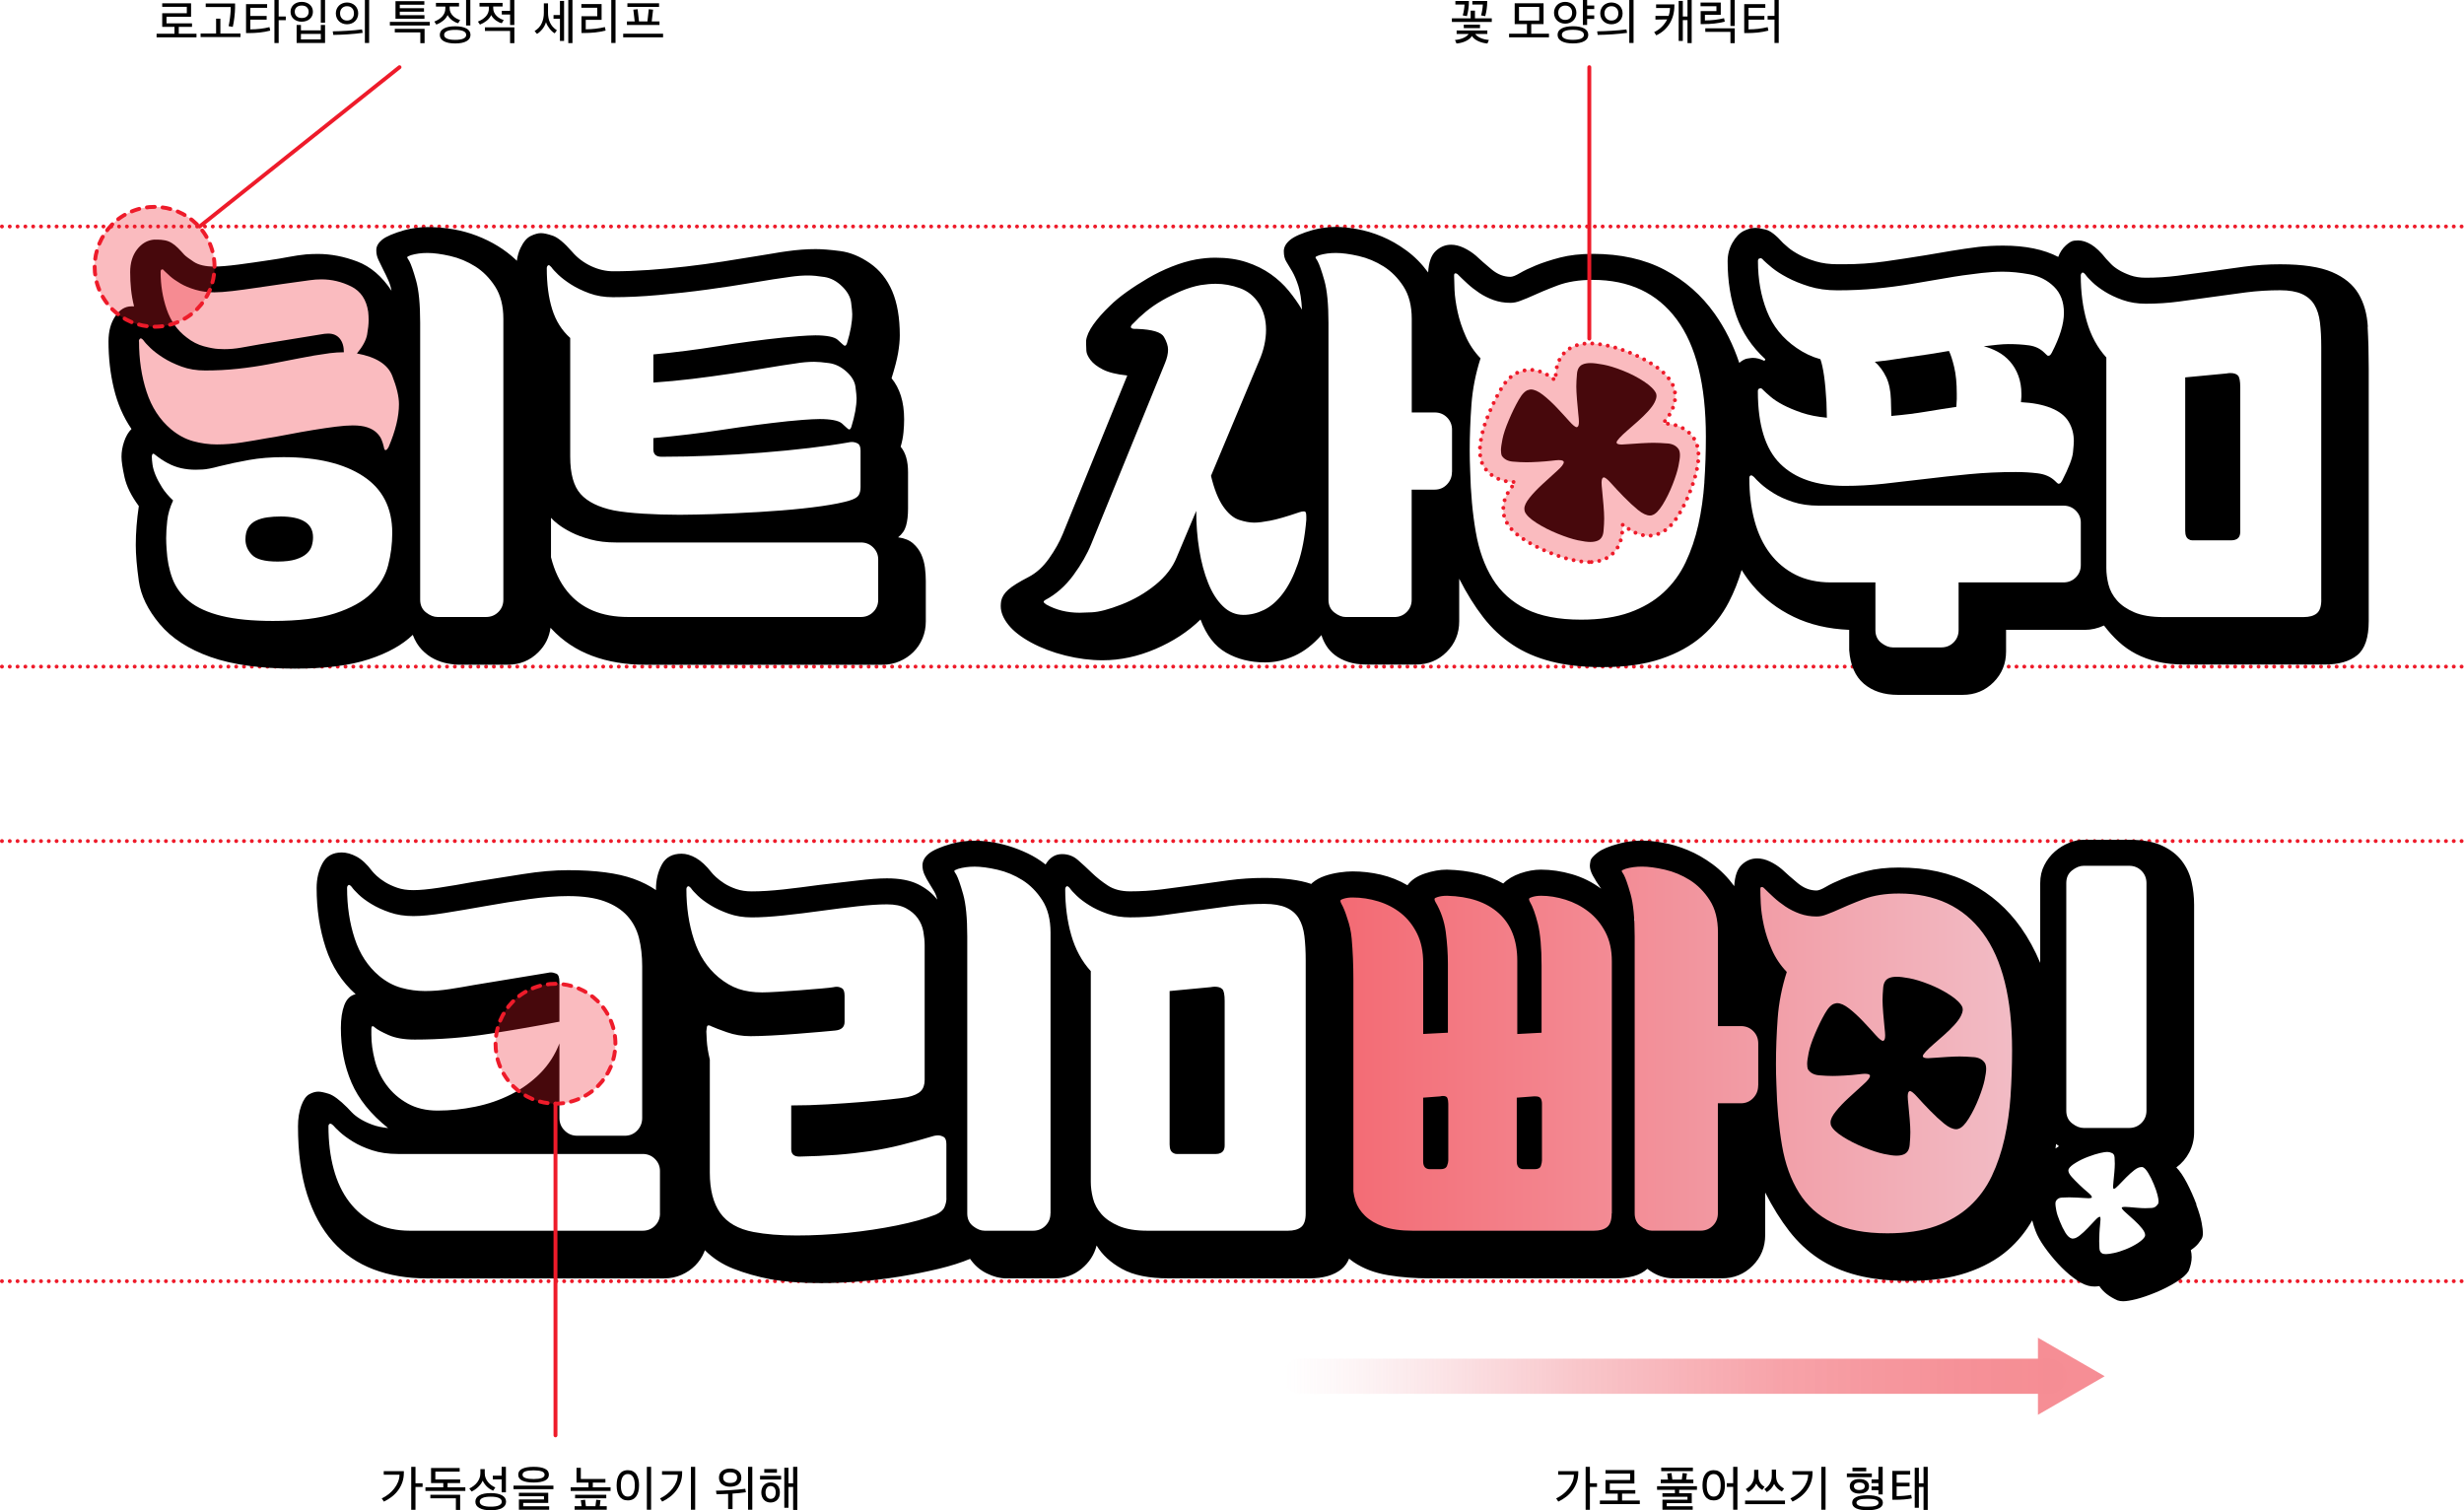 <?xml version="1.0" encoding="UTF-8"?><svg id="Layer_2" xmlns="http://www.w3.org/2000/svg" xmlns:xlink="http://www.w3.org/1999/xlink" viewBox="0 0 631.12 386.81"><defs><style>.cls-1,.cls-2,.cls-3,.cls-4{fill:none;stroke-linecap:round;stroke-linejoin:round;}.cls-1,.cls-2,.cls-4{stroke:#ee1b2a;}.cls-2{stroke-dasharray:0 0 2.01 2.01;}.cls-3{stroke:url(#linear-gradient-2);stroke-width:9px;}.cls-4{stroke-dasharray:0 2;}.cls-5{opacity:.5;}.cls-6{fill:url(#linear-gradient-3);}.cls-6,.cls-7,.cls-8,.cls-9{stroke-width:0px;}.cls-8{fill:#ee1b2a;opacity:.3;}.cls-9{fill:url(#linear-gradient);opacity:.66;}</style><linearGradient id="linear-gradient" x1="341.14" y1="270.64" x2="519.48" y2="270.64" gradientUnits="userSpaceOnUse"><stop offset="0" stop-color="#ed1c2a"/><stop offset="1" stop-color="#ea9ba9"/></linearGradient><linearGradient id="linear-gradient-2" x1="328.61" y1="352.49" x2="543.59" y2="352.49" gradientUnits="userSpaceOnUse"><stop offset="0" stop-color="#ea9ba9" stop-opacity="0"/><stop offset=".02" stop-color="#ea95a3" stop-opacity=".04"/><stop offset=".13" stop-color="#ea7987" stop-opacity=".26"/><stop offset=".24" stop-color="#eb606e" stop-opacity=".46"/><stop offset=".35" stop-color="#eb4b59" stop-opacity=".63"/><stop offset=".47" stop-color="#ec3a48" stop-opacity=".76"/><stop offset=".59" stop-color="#ec2c3a" stop-opacity=".87"/><stop offset=".71" stop-color="#ec2331" stop-opacity=".94"/><stop offset=".84" stop-color="#ec1d2b" stop-opacity=".99"/><stop offset="1" stop-color="#ed1c2a"/></linearGradient><linearGradient id="linear-gradient-3" x1="328.61" y1="352.49" x2="543.59" y2="352.49" xlink:href="#linear-gradient-2"/></defs><g id="Layer_1-2"><line class="cls-4" x1=".5" y1="58.01" x2="630.62" y2="58.01"/><line class="cls-4" x1=".5" y1="170.74" x2="630.62" y2="170.74"/><line class="cls-4" x1=".5" y1="215.42" x2="630.62" y2="215.42"/><line class="cls-4" x1=".5" y1="328.15" x2="630.62" y2="328.15"/><polygon class="cls-9" points="365.05 233.12 350.66 226.8 341.14 229.29 343.51 312.4 357.97 320.34 447.24 320.54 448.87 290.73 466.73 317.02 502.43 321.96 519.47 302.48 519.48 259.12 510.32 233.1 485.67 226.81 466.37 230.99 449.82 224.05 448.48 232.83 430.58 219.32 417.89 219.32 412.85 222.57 418.77 235.78 403.72 227.22 390.44 229.88 377.45 226.63 368.89 226.63 365.05 233.12"/><polygon class="cls-8" points="36.26 67.89 36.26 82.71 30.98 84.76 34.65 108.82 45.94 117.47 80.12 114.39 99.93 121.88 104.04 99.14 96.12 86.96 95.68 73.9 83.65 67.16 49.46 72.29 38.75 65.25 36.26 67.89"/><path class="cls-7" d="m105.72,162.59c.59,1.55,1.37,2.83,2.33,3.83.96,1,2,1.78,3.11,2.33,1.11.56,2.24.94,3.39,1.17,1.15.22,2.16.33,3.05.33h12.43c3.11,0,5.73-1.07,7.88-3.22,1.76-1.76,2.78-3.85,3.1-6.25.08.08.15.18.23.26,2.89,3.11,6.36,5.42,10.43,6.94,4.07,1.52,8.62,2.28,13.65,2.28h60.72c1.55,0,3.01-.3,4.38-.89,1.37-.59,2.55-1.39,3.55-2.39s1.78-2.16,2.33-3.5.83-2.77.83-4.33v-10.32c0-1.11-.07-2.26-.22-3.44-.15-1.18-.46-2.31-.94-3.39-.48-1.07-1.18-2.02-2.11-2.83-.93-.81-2.2-1.33-3.83-1.55,1.04-.81,1.72-1.81,2.05-3,.33-1.18.5-2.63.5-4.33v-9.32c0-2.89-.63-5.07-1.89-6.55.37-1.26.61-2.48.72-3.66.11-1.18.17-2.29.17-3.33,0-2.29-.28-4.31-.83-6.05-.55-1.74-1.35-3.24-2.39-4.5.81-2.59,1.37-4.73,1.67-6.44.29-1.7.44-3.22.44-4.55,0-4.51-.65-8.29-1.94-11.32-1.3-3.03-3.2-5.42-5.72-7.16-2.52-1.74-5.05-2.78-7.6-3.11-2.55-.33-4.65-.5-6.27-.5-2.37,0-4.85.19-7.44.56-1.11.15-2.29.33-3.55.56-1.26.22-2.63.44-4.11.67-2.66.44-5.55.91-8.66,1.39-3.11.48-6.27.91-9.49,1.28-3.22.37-6.42.67-9.6.89-3.18.22-6.18.33-8.99.33-1.92,0-3.83-.44-5.72-1.33-1.89-.89-3.5-2.11-4.83-3.66-2-2.29-3.65-3.66-4.94-4.11-1.3-.44-2.31-.67-3.05-.67s-1.61.24-2.61.72c-1,.48-1.87,1.5-2.61,3.05-.49,1.02-.8,2.13-.96,3.32-.11-.1-.2-.22-.31-.32-2.77-2.59-6.09-4.62-9.93-6.1-3.85-1.48-8.07-2.22-12.65-2.22-1.04,0-2.07.07-3.11.22-1.04.15-1.96.33-2.77.56-2.81.81-4.72,1.63-5.72,2.44-1,.82-1.5,1.7-1.5,2.66v.22c0,.74.18,1.52.56,2.33.37.81.78,1.65,1.22,2.5.44.85.87,1.74,1.28,2.66.41.93.68,1.83.83,2.72-2.44-3.7-5.37-6.2-8.77-7.49-3.4-1.29-6.77-1.94-10.1-1.94-.96,0-1.96.04-3,.11-1.48.15-3,.37-4.55.67-1.55.3-3.11.56-4.66.78-2.89.44-5.62.83-8.21,1.17-2.59.33-4.63.5-6.1.5-2.29,0-4.05-.41-5.27-1.22-1.22-.81-2.02-1.4-2.39-1.78-.59-.67-1.15-1.26-1.67-1.78-.52-.52-1.05-.94-1.61-1.28-.55-.33-1.15-.56-1.78-.67-.63-.11-1.24-.17-1.83-.17h-.89c-1.7.15-3.15.98-4.33,2.5-1.18,1.52-1.78,3.46-1.78,5.83,0,1.48.07,2.94.22,4.38.15,1.44.41,2.91.78,4.38h-.67c-1.63,0-3.01.85-4.16,2.55-1.15,1.7-1.72,3.85-1.72,6.44,0,4.22.46,8.25,1.39,12.1.93,3.85,2.42,7.29,4.5,10.32-.82.81-1.44,1.89-1.89,3.22s-.67,2.63-.67,3.88c0,1.19.26,2.94.78,5.27.52,2.33,1.74,4.79,3.66,7.38-.52,3.48-.78,6.81-.78,9.99,0,2.44.26,5.51.78,9.21.52,3.7,2.29,7.36,5.33,10.99,3.03,3.62,7.36,6.44,12.99,8.44,5.62,2,12.84,3,21.65,3,7.77,0,14.08-.8,18.93-2.39,4.85-1.59,8.6-3.68,11.27-6.27Zm117.94-22.37c.85.85,1.28,1.87,1.28,3.05v10.32c0,1.26-.43,2.31-1.28,3.16-.85.85-1.91,1.28-3.16,1.28h-59.61c-6.81,0-11.99-2.16-15.54-6.49-1.94-2.37-3.34-5.32-4.22-8.81v-10.09s.07.05.11.09c.29.37.87.89,1.72,1.55.85.67,1.96,1.35,3.33,2.05,1.37.7,3.01,1.31,4.94,1.83,1.92.52,4.11.78,6.55.78h62.72c1.26,0,2.31.43,3.16,1.28Zm-83.19-72.32c.22,0,.48.19.78.55.29.44.87,1.07,1.72,1.89.85.81,1.94,1.65,3.27,2.5,1.33.85,2.9,1.61,4.72,2.28,1.81.67,3.83,1,6.05,1,3.62,0,7.53-.18,11.71-.56,4.18-.37,8.33-.83,12.43-1.39,4.11-.56,8.01-1.15,11.71-1.78,3.7-.63,6.92-1.13,9.66-1.5,1.55-.22,3.03-.33,4.44-.33,1.18,0,2.59.13,4.22.39,1.63.26,3.13,1.05,4.5,2.39,1.37,1.33,2.15,2.72,2.33,4.16.18,1.44.28,2.42.28,2.94,0,2.07-.44,4.55-1.33,7.44-.15.44-.33.67-.55.67-.15,0-.37-.15-.67-.44-.37-.37-.78-.74-1.22-1.11-.44-.37-1.15-.65-2.11-.83-.96-.18-2.15-.28-3.55-.28-.22,0-.87.02-1.94.06-1.07.04-3.16.2-6.27.5-5.62.59-11.19,1.33-16.71,2.22-5.51.89-11.04,1.59-16.59,2.11v7.21c3.26-.22,6.57-.54,9.93-.94,3.37-.41,6.64-.85,9.82-1.33,3.18-.48,6.2-.96,9.05-1.44,2.85-.48,5.35-.87,7.49-1.17,1.7-.29,3.33-.44,4.88-.44.96,0,2.24.11,3.83.33,1.59.22,3.07.94,4.44,2.16,1.37,1.22,2.15,2.54,2.33,3.94.18,1.41.28,2.37.28,2.89,0,2-.44,4.44-1.33,7.33-.15.44-.33.67-.55.67-.15,0-.37-.15-.67-.44-.37-.37-.78-.74-1.22-1.11-.44-.37-1.15-.65-2.11-.83-.96-.18-2.15-.28-3.55-.28-.22,0-.87.02-1.94.06-1.07.04-3.16.2-6.27.5-5.48.59-10.97,1.31-16.48,2.16-5.51.85-11.49,1.57-17.93,2.16v2.89c0,1.26.7,1.89,2.11,1.89,4.22,0,8.51-.09,12.88-.28,4.37-.18,8.66-.44,12.88-.78,4.22-.33,8.21-.72,11.99-1.17s7.14-.92,10.1-1.44c.29-.07.59-.11.89-.11.52,0,1.02.13,1.5.39.48.26.72.87.72,1.83v9.32c0,.89-.17,1.59-.5,2.11-.33.52-1.09.96-2.28,1.33-1.7.52-4.09,1-7.16,1.44-3.07.44-6.51.81-10.32,1.11-3.81.3-7.81.54-11.99.72-4.18.19-7.42.3-9.71.33-2.29.04-3.74.06-4.33.06-3.18,0-6.29-.09-9.32-.28-3.04-.18-5.55-.46-7.55-.83-3.92-.81-6.77-2.22-8.55-4.22-1.78-2-2.66-5.18-2.66-9.55v-30.41c-2.15-1.92-3.68-4.37-4.61-7.33-.93-2.96-1.39-6.47-1.39-10.54,0-.37.15-.63.44-.78Zm-35.19-2.55c1.26-.37,2.66-.56,4.22-.56s3.57.26,5.83.78c2.26.52,4.38,1.41,6.38,2.66,2,1.26,3.7,2.98,5.11,5.16,1.4,2.18,2.11,4.94,2.11,8.27v71.93c0,1.26-.43,2.31-1.28,3.16-.85.85-1.91,1.28-3.16,1.28h-12.43c-.96,0-1.94-.39-2.94-1.17s-1.5-1.87-1.5-3.27v-70.93c0-4.73-.35-8.34-1.05-10.82-.7-2.48-1.28-4.12-1.72-4.94-.22-.37-.37-.61-.44-.72-.07-.11-.11-.2-.11-.28,0-.15.33-.33,1-.56Zm-69.71,22.09c0-.37.15-.63.44-.78.22,0,.48.19.78.56.29.44.87,1.07,1.72,1.89.85.82,1.94,1.65,3.27,2.5,1.33.85,2.9,1.61,4.72,2.28,1.81.67,3.83,1,6.05,1,2.89,0,5.68-.15,8.38-.44,2.7-.29,5.35-.68,7.94-1.17,2.59-.48,5.16-.98,7.71-1.5,2.55-.52,5.2-.96,7.94-1.33.59-.07,1.18-.13,1.78-.17.59-.04,1.18-.06,1.78-.06,0-1.48-.35-2.64-1.05-3.5-.7-.85-1.68-1.28-2.94-1.28-.59,0-1.26.07-2,.22l-15.65,2.55c-1.63.3-3.18.57-4.66.83-1.48.26-2.92.39-4.33.39-.15,0-.67-.02-1.55-.06-.89-.04-2.11-.26-3.66-.67-1.55-.41-3.04-1.17-4.44-2.28-2.37-1.78-4.07-4.18-5.11-7.21-1.04-3.03-1.55-6.22-1.55-9.55,0-.29.06-.48.17-.56.11-.07.2-.11.28-.11.15,0,.33.15.55.44.29.3.78.74,1.44,1.33.67.59,1.53,1.2,2.61,1.83,1.07.63,2.35,1.17,3.83,1.61,1.48.44,3.11.67,4.88.67,1.18,0,2.72-.11,4.61-.33,1.89-.22,3.94-.5,6.16-.83s4.51-.67,6.88-1c2.37-.33,4.62-.65,6.77-.94,1.04-.15,2.03-.22,3-.22,2.66,0,5.22.61,7.66,1.83,2.44,1.22,3.88,3.39,4.33,6.49.07.67.11,1.37.11,2.11,0,1.04-.13,2.28-.39,3.72-.26,1.44-1.13,3.05-2.61,4.83,4.88.89,7.9,2.79,9.05,5.72,1.15,2.92,1.72,5.35,1.72,7.27,0,3.18-.89,6.85-2.66,10.99-.07.15-.19.32-.33.5-.15.19-.3.28-.44.28-.22,0-.37-.26-.44-.78-.15-.67-.35-1.31-.61-1.94-.26-.63-.69-1.22-1.28-1.78-.59-.56-1.37-1-2.33-1.33-.96-.33-2.22-.5-3.77-.5-1.18,0-2.65.11-4.38.33-1.74.22-3.63.5-5.66.83-2.04.33-4.11.7-6.22,1.11-2.11.41-4.09.76-5.94,1.05-2,.37-4.07.72-6.22,1.05-2.15.33-4.26.5-6.33.5s-4.11-.28-6.1-.83c-2-.55-3.88-1.57-5.66-3.05-2.89-2.44-4.98-5.64-6.27-9.6-1.3-3.96-1.94-8.27-1.94-12.93Zm34.41,71.6c-5.33,0-9.73-.43-13.21-1.28-3.48-.85-6.24-2.09-8.27-3.72-2.04-1.63-3.48-3.57-4.33-5.83-.85-2.26-1.35-4.79-1.5-7.6-.07-.96-.11-1.89-.11-2.77,0-1.33.09-2.83.28-4.5.18-1.67.68-3.39,1.5-5.16-1.18-1.11-2.13-2.22-2.83-3.33-.7-1.11-1.26-2.16-1.67-3.16-.41-1-.67-1.9-.78-2.72-.11-.81-.17-1.48-.17-2,0-.22.04-.41.11-.55.07-.15.15-.22.22-.22.15,0,.29.07.44.22,1.11.89,2.22,1.63,3.33,2.22,1.11.59,2.26,1.02,3.44,1.28,1.18.26,2.4.39,3.66.39.29,0,.91-.02,1.83-.06.92-.04,2.35-.31,4.27-.83,2.37-.59,4.9-1.13,7.6-1.61,2.7-.48,5.64-.72,8.82-.72,8.66,0,15.47,1.63,20.42,4.88,4.96,3.26,7.44,8.1,7.44,14.54,0,2.81-.35,5.57-1.05,8.27-.7,2.7-2.15,5.11-4.33,7.21-2.18,2.11-5.27,3.81-9.27,5.11-4,1.29-9.29,1.94-15.87,1.94Z"/><path class="cls-7" d="m71.75,132.29c-1.11,0-2.2.07-3.27.22-1.07.15-2.04.43-2.89.83-.85.41-1.52,1-2,1.78-.48.78-.72,1.79-.72,3.05,0,1.48.55,2.79,1.67,3.94,1.11,1.15,3.29,1.72,6.55,1.72,1.92,0,3.48-.19,4.66-.56,1.18-.37,2.11-.85,2.77-1.44.67-.59,1.11-1.26,1.33-2,.22-.74.33-1.48.33-2.22,0-3.55-2.81-5.33-8.44-5.33Z"/><path class="cls-7" d="m427.06,113.58c-1.33-.11-2.52-.17-3.55-.17-.74,0-1.76.04-3.05.11-1.3.07-2.39.15-3.28.22-.89.07-1.48.11-1.78.11-.82,0-1.26-.15-1.33-.44v-.11c0-.22.26-.61.78-1.17.52-.56,1.18-1.18,2-1.89.81-.7,1.7-1.48,2.66-2.33.96-.85,1.83-1.7,2.61-2.55.78-.85,1.33-1.61,1.67-2.28.33-.67.5-1.22.5-1.66,0-.22-.04-.44-.11-.67-.44-.96-1.48-1.98-3.11-3.05-1.63-1.07-3.42-2-5.38-2.77-1.96-.78-3.65-1.29-5.05-1.55-1.41-.26-2.48-.39-3.22-.39-.82,0-1.48.11-2,.33-.89.37-1.39,1.18-1.5,2.44-.11,1.26-.17,2.33-.17,3.22,0,.82.06,1.93.17,3.33.11,1.41.22,2.61.33,3.61s.17,1.68.17,2.05c0,.74-.11,1.18-.33,1.33-.07.07-.15.11-.22.11-.37,0-1-.5-1.89-1.5s-1.94-2.15-3.16-3.44c-1.22-1.29-2.42-2.4-3.61-3.33-1.18-.92-2.22-1.39-3.11-1.39-.15,0-.33.04-.55.11-.81.15-1.67,1-2.55,2.55-.89,1.55-1.74,3.29-2.55,5.22-.82,1.93-1.35,3.53-1.61,4.83-.26,1.3-.39,2.24-.39,2.83s.07,1.07.22,1.44c.59.89,1.54,1.39,2.83,1.5,1.29.11,2.46.17,3.5.17.74,0,1.76-.04,3.05-.11,1.29-.07,2.4-.17,3.33-.28.92-.11,1.53-.17,1.83-.17.81,0,1.26.15,1.33.44v.11c0,.44-.55,1.17-1.66,2.16-1.11,1-2.35,2.13-3.72,3.39-1.37,1.26-2.5,2.44-3.38,3.55-.89,1.11-1.33,2.04-1.33,2.77,0,.3.04.55.11.78.37.89,1.37,1.85,3,2.89,1.63,1.04,3.44,1.96,5.44,2.77,2,.81,3.7,1.37,5.11,1.67,1.4.3,2.48.44,3.22.44s1.37-.11,1.89-.33c.89-.37,1.39-1.18,1.5-2.44.11-1.26.17-2.33.17-3.22s-.06-2.02-.17-3.39c-.11-1.37-.22-2.57-.33-3.61-.11-1.04-.17-1.74-.17-2.11,0-.74.11-1.18.33-1.33.07-.07.15-.11.22-.11.37,0,1,.5,1.89,1.5s1.96,2.15,3.22,3.44c1.26,1.3,2.48,2.42,3.66,3.39,1.18.96,2.22,1.44,3.11,1.44.22,0,.41-.04.55-.11.81-.22,1.7-1.11,2.66-2.66.96-1.55,1.81-3.27,2.55-5.16.74-1.89,1.24-3.46,1.5-4.72.26-1.26.39-2.18.39-2.77,0-.67-.11-1.18-.33-1.55-.59-.89-1.55-1.39-2.89-1.5Z"/><path class="cls-7" d="m571.25,95.55c-.3,0-.63.04-1,.11l-10.54,1v39.29c0,1.18.33,1.92,1,2.22.22.15.48.22.78.22h10.1c.44,0,.81-.07,1.11-.22.74-.29,1.11-.96,1.11-2v-36.96c0-1.63-.2-2.65-.61-3.05-.41-.41-1.05-.61-1.94-.61Z"/><path class="cls-7" d="m483.11,96.55c.74,1.55,1.15,3.48,1.22,5.77l.11,4.22c3.33-.29,6.31-.67,8.94-1.11,2.63-.44,5.2-.85,7.71-1.22l.11-2v-1.33c0-2.74-.22-5.03-.67-6.88-.44-1.85-.89-3.22-1.33-4.11-1.7.3-3.39.57-5.05.83-1.67.26-3.31.5-4.94.72-1.48.22-2.98.44-4.5.67-1.52.22-3.02.41-4.5.56,1.18,1.04,2.15,2.33,2.89,3.88Z"/><path class="cls-7" d="m606.49,83.73c-.19-3.29-.98-6.12-2.39-8.49-1.41-2.37-3.66-4.22-6.77-5.55s-7.55-2-13.32-2c-3.11,0-6.18.2-9.21.61-3.04.41-6.1.83-9.21,1.28-2.59.37-5.22.72-7.88,1.05s-5.37.5-8.1.5c-1.48,0-2.79-.2-3.94-.61-1.15-.41-2.15-.87-3-1.39-.85-.52-1.54-1.05-2.05-1.61-.52-.56-.89-.94-1.11-1.17-1.41-1.78-2.7-3.01-3.88-3.72-1.18-.7-2.29-1.05-3.33-1.05-.07,0-.41.02-1,.06-.59.04-1.31.44-2.17,1.22-.85.78-1.5,1.76-1.94,2.94-3.7-1.92-8.4-2.89-14.1-2.89-2.22,0-4.33.11-6.33.33-2.37.3-4.66.63-6.88,1-2.22.37-4.4.74-6.55,1.11-3.63.59-7.14,1.13-10.54,1.61-3.41.48-6.92.72-10.54.72h-1.55c-2.07,0-3.92-.24-5.55-.72-1.63-.48-3.04-1.04-4.22-1.67-1.18-.63-2.13-1.24-2.83-1.83-.71-.59-1.17-1-1.39-1.22-1.78-2-3.26-3.14-4.44-3.44-1.18-.29-2.07-.44-2.66-.44-.96,0-1.98.28-3.05.83-1.07.56-2.01,1.55-2.83,3-.81,1.44-1.22,3.02-1.22,4.72,0,5.03.74,9.68,2.22,13.93,1.48,4.26,3.96,7.97,7.44,11.16l-.22.44c-1.04-.52-2.04-.78-3-.78-.22,0-.68.06-1.39.17-.63.1-1.32.48-2.07,1.11-1.56-4.66-3.65-8.84-6.26-12.54-3.37-4.77-7.64-8.53-12.82-11.27-5.18-2.74-11.32-4.11-18.43-4.11-3.18,0-5.98.32-8.38.94-2.4.63-4.46,1.3-6.16,2-1.7.7-3.09,1.37-4.16,2-1.07.63-1.87.94-2.39.94-1.7,0-3.31-.63-4.83-1.89-1.52-1.26-2.87-2.44-4.05-3.55-.96-.81-2-1.48-3.11-2-1.11-.52-2.18-.78-3.22-.78-1.48,0-2.79.54-3.94,1.61-1.15,1.07-1.8,2.91-1.94,5.49-1.63-2.22-3.48-4.09-5.55-5.61-2.07-1.52-4.18-2.72-6.33-3.61-2.15-.89-4.26-1.52-6.33-1.89-2.07-.37-3.89-.55-5.44-.55-1.04,0-2.07.07-3.11.22-1.04.15-1.96.33-2.77.56-2.81.81-4.76,1.67-5.83,2.55-1.07.89-1.61,1.85-1.61,2.89,0,1.11.22,2.02.67,2.72.44.7.94,1.54,1.5,2.5.55.96,1.07,2.18,1.55,3.66.48,1.48.79,3.52.94,6.1-.96-1.63-2.09-3.24-3.39-4.83-1.29-1.59-2.83-3.01-4.61-4.27-1.78-1.26-3.83-2.28-6.16-3.05-2.33-.78-5.01-1.17-8.05-1.17-.81,0-1.61.04-2.39.11-.78.07-1.61.19-2.5.33-2,.37-4.07.98-6.22,1.83-2.15.85-4.2,1.85-6.16,3-1.96,1.15-3.79,2.33-5.49,3.55-1.7,1.22-3.11,2.39-4.22,3.5-1.78,1.7-3.2,3.31-4.27,4.83-1.07,1.52-1.68,2.87-1.83,4.05v1.11c0,.37.02.89.06,1.55.04.67.39,1.44,1.05,2.33.67.89,1.72,1.7,3.16,2.44,1.44.74,3.53,1.26,6.27,1.55l-16.54,40.63c-.82,2-1.98,4.07-3.5,6.22-1.52,2.15-3.27,3.74-5.27,4.77-2.44,1.26-4.16,2.33-5.16,3.22-1,.89-1.61,1.85-1.83,2.89-.07.44-.11.89-.11,1.33,0,1.55.65,3.14,1.94,4.77,1.3,1.63,3.24,3.14,5.83,4.55,2.59,1.4,5.51,2.52,8.77,3.33,3.26.81,6.44,1.22,9.55,1.22,4.51,0,9.03-.96,13.54-2.89,4.51-1.93,8.36-4.44,11.54-7.55,1.48,4,3.66,6.83,6.55,8.49s6.22,2.5,9.99,2.5c2.51,0,5.01-.55,7.49-1.67,2.48-1.11,4.79-2.89,6.94-5.33.29.96.72,1.89,1.28,2.77.56.89,1.29,1.68,2.22,2.39.92.7,2.05,1.28,3.38,1.72s2.96.67,4.88.67h12.43c3.11,0,5.73-1.07,7.88-3.22,2.15-2.15,3.22-4.77,3.22-7.88v-10.88c1.92,3.77,3.98,7.07,6.16,9.88,2.18,2.81,4.7,5.16,7.55,7.05,2.85,1.89,6.14,3.31,9.88,4.27,3.73.96,8.12,1.44,13.15,1.44,5.77,0,10.75-.7,14.93-2.11,4.18-1.41,7.7-3.35,10.54-5.83,2.85-2.48,5.14-5.4,6.88-8.77,1.32-2.56,2.4-5.28,3.25-8.18.86,1.41,1.81,2.73,2.85,3.96,2.85,3.37,6.34,6.05,10.49,8.05,4.14,2,8.88,3.11,14.21,3.33v5.22c.29,3.85,1.55,6.72,3.77,8.6s5.11,2.83,8.66,2.83h16.65c3.11,0,5.73-1.07,7.88-3.22,2.15-2.15,3.22-4.77,3.22-7.88v-5.55h20.2c1.63,0,3.25-.37,4.88-1.11,1.18,1.55,2.44,2.94,3.77,4.16,1.33,1.22,2.81,2.26,4.44,3.11,1.63.85,3.46,1.52,5.49,2,2.03.48,4.35.72,6.94.72h35.96c3.55,0,6.31-.8,8.27-2.39,1.96-1.59,2.94-4.5,2.94-8.71v-64.71c0-3.85-.09-7.42-.28-10.71Zm-271.89,49.34c-.37,4.44-1.09,8.21-2.17,11.32-1.07,3.11-2.35,5.64-3.83,7.6-1.48,1.96-3.09,3.37-4.83,4.22-1.74.85-3.5,1.28-5.27,1.28-2,0-3.76-.74-5.27-2.22-1.52-1.48-2.78-3.46-3.77-5.94-1-2.48-1.76-5.31-2.28-8.49-.52-3.18-.78-6.51-.78-9.99l-5,11.88c-1.04,2.59-2.85,4.94-5.44,7.05-2.59,2.11-5.49,3.79-8.71,5.05-3.22,1.26-5.75,1.92-7.6,2-1.85.07-2.89.11-3.11.11-3.18,0-6.03-.7-8.55-2.11-.44-.3-.67-.52-.67-.67s.11-.3.33-.44c2.81-1.48,5.23-3.61,7.27-6.38,2.03-2.77,3.57-5.46,4.61-8.05l18.87-46.29c.52-1.26.78-2.4.78-3.44,0-.96-.35-2.05-1.05-3.27-.7-1.22-2.98-1.9-6.83-2.05h-.55c-.67,0-1.04-.15-1.11-.44,0-.29.22-.63.67-1,.89-.96,1.96-1.96,3.22-3,1.26-1.04,2.66-2,4.22-2.89,1.55-.89,3.16-1.68,4.83-2.39,1.67-.7,3.31-1.2,4.94-1.5,1.4-.22,2.7-.33,3.89-.33,2.07,0,4.12.37,6.16,1.11,2.04.74,3.66,2.05,4.88,3.94,1.22,1.89,1.83,4.13,1.83,6.72s-.59,5.26-1.78,7.99l-12.32,29.42c.81,3.4,1.85,6.01,3.11,7.83,1.26,1.81,2.61,2.96,4.05,3.44,1.44.48,2.76.72,3.94.72.96,0,2.31-.17,4.05-.5,1.74-.33,4.24-1.05,7.49-2.16.44-.15.81-.22,1.11-.22s.48.11.55.33c.07.22.11.55.11,1v.78Zm37.3-12.21c0,1.26-.43,2.33-1.28,3.22-.85.89-1.91,1.33-3.16,1.33h-5.88v28.19c0,1.26-.43,2.31-1.28,3.16-.85.85-1.91,1.28-3.16,1.28h-12.43c-.96,0-1.94-.39-2.94-1.17s-1.5-1.87-1.5-3.27v-70.93c0-4.73-.35-8.34-1.05-10.82-.7-2.48-1.28-4.12-1.72-4.94-.22-.37-.37-.61-.44-.72-.07-.11-.11-.2-.11-.28,0-.15.33-.33,1-.56,1.26-.37,2.66-.56,4.22-.56s3.57.26,5.83.78c2.26.52,4.38,1.41,6.38,2.66,2,1.26,3.7,2.98,5.11,5.16,1.4,2.18,2.11,4.94,2.11,8.27v23.98h5.88c1.26,0,2.31.43,3.16,1.28.85.85,1.28,1.91,1.28,3.16v10.77Zm64.66,2.61c-.26,3.81-.78,7.46-1.55,10.93-.78,3.48-1.87,6.7-3.28,9.66-1.41,2.96-3.29,5.53-5.66,7.71-2.37,2.18-5.27,3.88-8.71,5.11-3.44,1.22-7.57,1.83-12.38,1.83-5.77,0-10.47-.91-14.1-2.72-3.63-1.81-6.48-4.38-8.55-7.71-2.07-3.33-3.52-7.34-4.33-12.04-.82-4.7-1.3-9.93-1.44-15.71-.07-1.78-.11-3.51-.11-5.22,0-3.77.15-7.66.44-11.66.29-4,1.07-7.95,2.33-11.88-1.63-1.7-2.91-3.61-3.83-5.72-.93-2.11-1.61-4.18-2.05-6.22-.44-2.03-.7-3.88-.78-5.55-.07-1.67-.11-2.9-.11-3.72,0-.37.11-.55.33-.55s.41.07.56.22c.74.74,1.57,1.54,2.5,2.39.92.85,1.94,1.65,3.05,2.39,1.11.74,2.33,1.35,3.66,1.83,1.33.48,2.77.72,4.33.72.81,0,1.65-.17,2.5-.5.85-.33,1.46-.57,1.83-.72,2.59-1.18,5.16-2.26,7.71-3.22,2.55-.96,5.57-1.44,9.05-1.44,9.32,0,16.48,3.37,21.48,10.1,4.99,6.73,7.49,16.76,7.49,30.08,0,3.92-.13,7.79-.39,11.6Zm13.99-23.92c.18-.07.31-.11.39-.11.22,0,.48.19.78.55.37.37.96.91,1.78,1.61.81.7,1.89,1.41,3.22,2.11,1.33.7,2.92,1.37,4.77,2,1.85.63,4,1.05,6.44,1.28l-.11-4c-.15-2.66-.35-4.9-.61-6.72-.26-1.81-.57-3.24-.94-4.27-2.15-.59-4.18-1.55-6.11-2.89-3.55-2.44-6.09-5.59-7.6-9.44-1.52-3.85-2.28-8.1-2.28-12.76,0-.37.09-.59.28-.67.18-.07.31-.11.39-.11.22,0,.48.19.78.56.44.44,1.17,1.07,2.16,1.89,1,.82,2.29,1.65,3.89,2.5,1.59.85,3.46,1.61,5.61,2.28,2.14.67,4.55,1,7.21,1,3.48,0,6.75-.15,9.82-.44,3.07-.29,6.09-.68,9.05-1.17,2.96-.48,5.9-.98,8.82-1.5,2.92-.52,6.01-.96,9.27-1.33,1.92-.22,3.74-.33,5.44-.33,2.07,0,4.35.22,6.83.67,2.48.44,4.57,1.5,6.27,3.16,1.7,1.67,2.55,3.9,2.55,6.72s-1.04,6.22-3.11,10.21c-.07.15-.19.32-.33.5-.15.19-.37.28-.67.28-.07,0-.37-.26-.89-.78-1.04-1.04-2.35-1.67-3.94-1.89-1.59-.22-3.35-.33-5.27-.33-.82,0-1.76.06-2.83.17-1.07.11-2.24.24-3.5.39,1.18.3,2.37.76,3.55,1.39,1.18.63,2.24,1.46,3.16,2.5.92,1.04,1.65,2.26,2.16,3.66.52,1.41.78,2.96.78,4.66v.67l-.11,1.44c3.03.15,5.61.65,7.71,1.5,2.11.85,3.61,2.02,4.5,3.5.89,1.48,1.33,3.15,1.33,5,0,.44-.07,1.41-.22,2.89-.15,1.48-1.07,3.89-2.78,7.22-.07.15-.19.32-.33.5-.15.19-.37.28-.67.28-.07,0-.37-.26-.89-.78-1.11-1.04-2.57-1.67-4.38-1.89-1.81-.22-3.68-.33-5.61-.33-4.14,0-8.14.19-11.99.56-3.85.37-7.59.78-11.21,1.22-3.63.44-7.14.85-10.55,1.22-3.4.37-6.73.55-9.99.55-7.25,0-12.78-1.89-16.59-5.66-3.81-3.77-5.72-9.95-5.72-18.54,0-.37.09-.59.28-.67Zm82.42,45.18c0,1.26-.43,2.31-1.28,3.16-.85.85-1.91,1.28-3.16,1.28h-26.86v12.21c0,1.26-.43,2.31-1.28,3.16-.85.85-1.91,1.28-3.16,1.28h-12.43c-.96,0-1.94-.39-2.94-1.17s-1.5-1.87-1.5-3.27v-12.21h-11.43c-3.41,0-6.4-.65-8.99-1.94-2.59-1.3-4.77-3.11-6.55-5.44-1.78-2.33-3.11-5.14-4-8.44-.89-3.29-1.33-6.94-1.33-10.93,0-.37.15-.59.44-.67.22,0,.48.15.78.44.29.37.87.94,1.72,1.72.85.78,1.96,1.59,3.33,2.44,1.37.85,3.01,1.59,4.94,2.22,1.92.63,4.11.94,6.55.94h62.71c1.26,0,2.31.43,3.16,1.28.85.85,1.28,1.87,1.28,3.05v10.88Zm61.6,8.88c0,1.7-.39,2.87-1.17,3.5-.78.63-1.91.94-3.39.94h-35.96c-3.04,0-5.49-.41-7.38-1.22-1.89-.81-3.37-1.83-4.44-3.05-1.07-1.22-1.79-2.57-2.17-4.05-.37-1.48-.55-2.89-.55-4.22v-53.95c-2.29-2.51-3.96-5.59-5-9.21-1.04-3.62-1.55-7.55-1.55-11.77,0-.37.15-.63.44-.78.22,0,.48.19.78.56.29.44.87,1.07,1.72,1.89.85.82,1.92,1.63,3.22,2.44,1.29.81,2.83,1.54,4.61,2.16,1.78.63,3.74.94,5.88.94,2.89,0,5.73-.18,8.55-.56,2.81-.37,5.64-.76,8.49-1.17,2.85-.41,5.72-.79,8.6-1.17,2.89-.37,5.81-.55,8.77-.55,2.29,0,4.14.32,5.55.94,1.4.63,2.48,1.55,3.22,2.77.74,1.22,1.22,2.74,1.44,4.55.22,1.81.33,3.9.33,6.27v64.71Z"/><path class="cls-7" d="m311.13,252.72c-.3,0-.63.04-1,.11l-10.55,1v39.29c0,1.18.33,1.92,1,2.22.22.15.48.22.78.22h10.1c.44,0,.81-.07,1.11-.22.74-.29,1.11-.96,1.11-2v-36.96c0-1.63-.2-2.65-.61-3.05-.41-.41-1.05-.61-1.94-.61Z"/><path class="cls-7" d="m393.27,280.81h-.44l-4.33.33v16.32c0,1.33.59,2,1.78,2h2.78c.89,0,1.42-.28,1.61-.83.18-.55.28-1.02.28-1.39v-14.54c0-.59-.11-1.05-.33-1.39s-.67-.5-1.33-.5Z"/><path class="cls-7" d="m369.63,280.7c-.22,0-.48.04-.78.11l-4.33.33v16.32c0,1.33.59,2,1.78,2h2.66c.89,0,1.44-.28,1.67-.83.22-.55.33-1.02.33-1.39v-14.54c0-.59-.08-1.07-.22-1.44-.15-.37-.52-.55-1.11-.55Z"/><path class="cls-7" d="m505.49,270.76c-1.33-.11-2.52-.17-3.55-.17-.74,0-1.76.04-3.05.11-1.3.07-2.39.15-3.27.22-.89.07-1.48.11-1.78.11-.82,0-1.26-.15-1.33-.44v-.11c0-.22.26-.61.78-1.17.52-.56,1.18-1.18,2-1.89.81-.7,1.7-1.48,2.66-2.33.96-.85,1.83-1.7,2.61-2.55.78-.85,1.33-1.61,1.67-2.28.33-.67.5-1.22.5-1.66,0-.22-.04-.44-.11-.67-.44-.96-1.48-1.98-3.11-3.05-1.63-1.07-3.42-2-5.38-2.77-1.96-.78-3.65-1.29-5.05-1.55-1.41-.26-2.48-.39-3.22-.39-.82,0-1.48.11-2,.33-.89.37-1.39,1.18-1.5,2.44-.11,1.26-.17,2.33-.17,3.22,0,.82.06,1.93.17,3.33.11,1.41.22,2.61.33,3.61.11,1,.17,1.68.17,2.05,0,.74-.11,1.18-.33,1.33-.07.07-.15.11-.22.11-.37,0-1-.5-1.89-1.5-.89-1-1.94-2.15-3.16-3.44-1.22-1.29-2.42-2.4-3.61-3.33-1.18-.92-2.22-1.39-3.11-1.39-.15,0-.33.04-.56.11-.81.15-1.67,1-2.55,2.55-.89,1.55-1.74,3.29-2.55,5.22-.82,1.93-1.35,3.53-1.61,4.83-.26,1.3-.39,2.24-.39,2.83s.07,1.07.22,1.44c.59.89,1.54,1.39,2.83,1.5,1.29.11,2.46.17,3.5.17.74,0,1.76-.04,3.05-.11,1.29-.07,2.4-.17,3.33-.28.92-.11,1.53-.17,1.83-.17.81,0,1.26.15,1.33.44v.11c0,.44-.55,1.17-1.67,2.16s-2.35,2.13-3.72,3.39c-1.37,1.26-2.5,2.44-3.38,3.55-.89,1.11-1.33,2.04-1.33,2.77,0,.3.04.55.11.78.37.89,1.37,1.85,3,2.89,1.63,1.04,3.44,1.96,5.44,2.77,2,.81,3.7,1.37,5.11,1.67,1.41.3,2.48.44,3.22.44s1.37-.11,1.89-.33c.89-.37,1.39-1.18,1.5-2.44.11-1.26.17-2.33.17-3.22s-.06-2.02-.17-3.39c-.11-1.37-.22-2.57-.33-3.61-.11-1.04-.17-1.74-.17-2.11,0-.74.11-1.18.33-1.33.07-.07.15-.11.22-.11.37,0,1,.5,1.89,1.5.89,1,1.96,2.15,3.22,3.44,1.26,1.3,2.48,2.42,3.66,3.39,1.18.96,2.22,1.44,3.11,1.44.22,0,.41-.04.56-.11.81-.22,1.7-1.11,2.66-2.66.96-1.55,1.81-3.27,2.55-5.16.74-1.89,1.24-3.46,1.5-4.72.26-1.26.39-2.18.39-2.77,0-.67-.11-1.18-.33-1.55-.59-.89-1.55-1.39-2.89-1.5Z"/><path class="cls-7" d="m562.6,308.5c-.71-1.89-1.52-3.72-2.44-5.49-.93-1.78-1.83-3.11-2.72-4,1.41-1.04,2.51-2.33,3.33-3.89.81-1.55,1.22-3.26,1.22-5.11v-58.27c0-2-.22-3.98-.67-5.94-.44-1.96-1.28-3.74-2.5-5.33-1.22-1.59-2.91-2.89-5.05-3.88-2.15-1-4.96-1.5-8.44-1.5h-11.66c-1.18,0-2.42.26-3.72.78-1.29.52-2.5,1.26-3.61,2.22-1.11.96-2.02,2.13-2.72,3.5-.7,1.37-1.05,2.9-1.05,4.61v20.42c-1.36-3.27-3-6.29-4.94-9.04-3.37-4.77-7.64-8.53-12.82-11.27-5.18-2.74-11.32-4.11-18.43-4.11-3.18,0-5.98.32-8.38.94-2.41.63-4.46,1.3-6.16,2-1.7.7-3.09,1.37-4.16,2-1.07.63-1.87.94-2.39.94-1.7,0-3.31-.63-4.83-1.89-1.52-1.26-2.87-2.44-4.05-3.55-.96-.81-2-1.48-3.11-2-1.11-.52-2.18-.78-3.22-.78-1.48,0-2.79.54-3.94,1.61-1.15,1.07-1.79,2.91-1.94,5.49-1.63-2.22-3.48-4.09-5.55-5.61-2.07-1.52-4.18-2.72-6.33-3.61-2.15-.89-4.26-1.52-6.33-1.89-2.07-.37-3.88-.55-5.44-.55-1.04,0-2.07.07-3.11.22-1.04.15-1.96.33-2.78.56-2.52.67-4.33,1.43-5.44,2.28-1.11.85-1.72,1.55-1.83,2.11-.11.56-.17.98-.17,1.28,0,.74.26,1.59.78,2.55.52.96,1.22,2.07,2.11,3.33-2.29-1.7-4.79-2.94-7.49-3.72-2.7-.78-5.35-1.17-7.94-1.17-1.7,0-3.46.32-5.27.94-1.81.63-3.27,1.5-4.38,2.61-3.85-2.22-8.66-3.4-14.43-3.55-1.78,0-3.66.33-5.66,1s-3.48,1.67-4.44,3c-2.15-1.26-4.42-2.16-6.83-2.72-2.41-.56-4.83-.83-7.27-.83-.96,0-2.09.09-3.39.28-1.29.19-2.53.48-3.72.89-1.18.41-2.22.98-3.11,1.72-.12.1-.22.22-.32.32-2.99-1.03-6.98-1.54-12-1.54-3.11,0-6.18.2-9.21.61-3.04.41-6.1.83-9.21,1.28-2.59.37-5.22.72-7.88,1.05-2.66.33-5.37.5-8.1.5-2.29,0-4.2-.5-5.72-1.5-1.52-1-2.89-2.09-4.11-3.27-1.22-1.18-2.41-2.28-3.55-3.27-1.15-1-2.5-1.5-4.05-1.5-1.78,0-3.18.89-4.22,2.66-1.41-1.11-2.92-2.05-4.55-2.83-1.63-.78-3.24-1.4-4.83-1.89-1.59-.48-3.15-.83-4.66-1.05-1.52-.22-2.91-.33-4.16-.33-1.04,0-2.07.07-3.11.22-1.04.15-1.96.33-2.78.56-2.81.81-4.76,1.67-5.83,2.55-1.07.89-1.61,1.89-1.61,3,0,.82.17,1.59.5,2.33.33.74.72,1.46,1.17,2.16.44.7.87,1.41,1.28,2.11.41.7.68,1.43.83,2.16-1.26-1.63-2.91-2.94-4.94-3.94-2.04-1-4.68-1.5-7.94-1.5-2,0-4.53.19-7.6.56-3.07.37-6.27.74-9.6,1.11-3.18.44-6.29.83-9.32,1.17-3.04.33-5.74.5-8.1.5-1.48,0-2.81-.2-4-.61-1.18-.41-2.2-.89-3.05-1.44-.85-.55-1.55-1.09-2.11-1.61-.56-.52-.94-.92-1.17-1.22-1.33-1.7-2.65-2.92-3.94-3.66-1.3-.74-2.54-1.11-3.72-1.11-2.37,0-4.05.93-5.05,2.78-1,1.85-1.5,3.96-1.5,6.33,0,.07,0,.14,0,.21-1.63-1.12-3.53-2.09-5.72-2.88-4.11-1.48-9.71-2.22-16.82-2.22-3.48,0-7.33.33-11.54,1-4.22.67-8.44,1.33-12.65,2-3.18.59-6.14,1.09-8.88,1.5-2.74.41-4.92.61-6.55.61s-2.92-.2-4.11-.61c-1.18-.41-2.22-.89-3.11-1.44-.89-.55-1.61-1.09-2.16-1.61-.55-.52-.94-.92-1.17-1.22-1.33-1.78-2.66-3.01-4-3.72-1.33-.7-2.59-1.05-3.77-1.05-2.29,0-3.94.93-4.94,2.77-1,1.85-1.5,3.96-1.5,6.33,0,5.48.78,10.58,2.33,15.32,1.55,4.74,4.11,8.7,7.66,11.88-1.33.3-2.29,1.22-2.89,2.77-.59,1.55-.89,3.52-.89,5.88,0,5.11.91,9.77,2.72,13.99,1.81,4.22,4.94,8.1,9.38,11.65-1.55-.15-2.92-.44-4.11-.89-1.18-.44-2.22-.94-3.11-1.5-.89-.56-1.59-1.11-2.11-1.67-.52-.56-.89-.94-1.11-1.17-2-2-3.59-3.18-4.77-3.55-1.18-.37-2.07-.55-2.66-.55-.74,0-1.52.22-2.33.67-.81.44-1.5,1.43-2.05,2.94-.55,1.52-.83,3.27-.83,5.27,0,6.73.78,12.54,2.33,17.43,1.55,4.88,3.76,8.92,6.6,12.1,2.85,3.18,6.31,5.55,10.38,7.1,4.07,1.55,8.66,2.33,13.76,2.33h60.72c1.55,0,3.01-.3,4.38-.89,1.37-.59,2.55-1.39,3.55-2.39s1.78-2.16,2.33-3.5c.06-.15.11-.3.16-.45,0,0,0,0,0,0,2.07,2.07,4.53,3.66,7.38,4.77,2.85,1.11,5.98,2,9.38,2.66,3.77.67,8.06,1,12.88,1,3.26,0,6.66-.15,10.21-.44,3.55-.3,7.01-.72,10.38-1.28,3.37-.56,6.59-1.2,9.66-1.94,3.07-.74,5.75-1.59,8.05-2.55,1.11,1.63,2.53,2.87,4.27,3.72,1.74.85,3.39,1.28,4.94,1.28h12.43c2.59,0,4.88-.82,6.88-2.44,2-1.63,3.29-3.63,3.88-5.99,1.4,2.37,3.57,4.37,6.49,5.99,2.92,1.63,6.94,2.44,12.04,2.44h35.96c3.55,0,6.31-.8,8.27-2.39.81-.66,1.45-1.56,1.92-2.67.38.32.77.62,1.18.9,2.48,1.67,5.4,2.77,8.77,3.33,3.37.56,6.94.83,10.71.83h47.51c1.7,0,3.26-.19,4.66-.56,1.4-.37,2.59-1,3.55-1.89,2.07,1.63,4.29,2.44,6.66,2.44h12.43c3.11,0,5.73-1.07,7.88-3.22,2.15-2.15,3.22-4.77,3.22-7.88v-10.88c1.92,3.77,3.98,7.07,6.16,9.88,2.18,2.81,4.7,5.16,7.55,7.05,2.85,1.89,6.14,3.31,9.88,4.27,3.74.96,8.12,1.44,13.15,1.44,5.77,0,10.75-.7,14.93-2.11,4.18-1.41,7.7-3.35,10.54-5.83,2.5-2.18,4.54-4.71,6.19-7.57.24.96.53,1.87.86,2.74.44,1.18,1.18,2.52,2.22,4,1.04,1.48,2.2,2.92,3.5,4.33,1.29,1.4,2.63,2.63,4,3.66,1.37,1.04,2.61,1.7,3.72,2,.52.15,1.07.22,1.67.22.37,0,.78-.04,1.22-.11.96,1.48,2.51,2.7,4.66,3.66.44.15.92.22,1.44.22.81,0,1.94-.19,3.39-.55,1.44-.37,3.11-.94,5-1.72s3.62-1.67,5.22-2.66c1.59-1,2.64-1.94,3.16-2.83.52-1.26.78-2.44.78-3.55,0-.59-.07-1.18-.22-1.78.44-.3.89-.65,1.33-1.05.44-.41.92-1.02,1.44-1.83.22-.37.33-.89.33-1.55,0-.52-.11-1.39-.33-2.61-.22-1.22-.68-2.77-1.39-4.66Zm-463.59-30.58c-1.41-1.92-2.41-4.03-3-6.33-.59-2.29-.89-4.48-.89-6.55v-1.44c0-.52.11-.78.33-.78.15,0,.33.11.55.33.59.52,1.76,1.17,3.5,1.94,1.74.78,3.98,1.17,6.72,1.17,6.44,0,12.86-.5,19.26-1.5,6.4-1,12.27-2.02,17.59-3.05h.22v-10.21c0-1.18-.26-1.89-.78-2.11-.52-.22-1-.33-1.44-.33-.22,0-.48.04-.78.11l-18.87,3.11c-2,.37-4.07.72-6.22,1.05-2.15.33-4.26.5-6.33.5s-4.11-.28-6.1-.83c-2-.56-3.88-1.57-5.66-3.05-2.89-2.44-4.98-5.64-6.27-9.6-1.3-3.96-1.94-8.27-1.94-12.93,0-.37.15-.63.44-.78.22,0,.48.19.78.56.29.44.87,1.07,1.72,1.89.85.82,1.94,1.63,3.27,2.44,1.33.81,2.9,1.54,4.72,2.16,1.81.63,3.83.94,6.05.94,2.07,0,4.73-.26,7.99-.78,3.26-.52,6.75-1.11,10.49-1.78,3.74-.67,7.45-1.26,11.16-1.78,3.7-.52,7.03-.78,9.99-.78,3.77,0,6.88.44,9.32,1.33,2.44.89,4.38,2.13,5.83,3.72,1.44,1.59,2.44,3.48,3,5.66.55,2.18.83,4.61.83,7.27v38.85c0,1.26-.43,2.33-1.28,3.22-.85.89-1.91,1.33-3.16,1.33h-12.21c-1.26,0-2.33-.44-3.22-1.33s-1.33-1.96-1.33-3.22v-19.09c-1.11,2.89-2.74,5.42-4.88,7.6-2.15,2.18-4.65,4-7.49,5.44-2.85,1.44-5.9,2.5-9.16,3.16-3.26.67-6.48,1-9.66,1-2.96,0-5.53-.61-7.71-1.83-2.18-1.22-3.98-2.79-5.38-4.72Zm70.04,32.86c0,1.26-.43,2.31-1.28,3.16-.85.85-1.91,1.28-3.16,1.28h-59.61c-3.4,0-6.4-.65-8.99-1.94-2.59-1.3-4.77-3.11-6.55-5.44-1.78-2.33-3.11-5.14-4-8.44-.89-3.29-1.33-6.94-1.33-10.93,0-.37.15-.59.44-.67.22,0,.48.15.78.44.29.37.87.94,1.72,1.72.85.78,1.96,1.59,3.33,2.44,1.37.85,3.01,1.59,4.94,2.22,1.92.63,4.11.94,6.55.94h62.71c1.26,0,2.31.43,3.16,1.28.85.85,1.28,1.87,1.28,3.05v10.88Zm73.37-3.89c0,.74-.17,1.5-.5,2.28-.33.78-1.09,1.42-2.28,1.94-2.66,1.04-5.99,1.96-9.99,2.77-4,.81-8.2,1.44-12.6,1.89-4.4.44-8.73.67-12.99.67s-7.94-.3-11.04-.89c-3.92-.74-6.77-2.37-8.55-4.88-1.78-2.52-2.66-5.96-2.66-10.32v-28.97c-.44-1.85-.7-3.48-.78-4.88-.07-1.4-.11-2.18-.11-2.33.07-.89.17-1.37.28-1.44.11-.07.2-.11.28-.11.22,0,.44.07.67.22.81.37,2.16.89,4.05,1.55,1.89.67,3.9,1,6.05,1,1.4,0,3.2-.06,5.38-.17,2.18-.11,4.38-.26,6.6-.44,2.22-.18,4.24-.35,6.05-.5,1.81-.15,3.01-.26,3.61-.33,1.63-.15,2.44-.89,2.44-2.22v-6.66c0-1.04-.22-1.68-.67-1.94-.44-.26-.89-.39-1.33-.39-.3,0-.59.04-.89.11-.37.07-1.37.19-3,.33-1.63.15-3.42.3-5.38.44-1.96.15-3.87.28-5.72.39-1.85.11-3.22.17-4.11.17-2.29,0-4.31-.29-6.05-.89-1.74-.59-3.46-1.59-5.16-3-2.89-2.44-4.98-5.64-6.27-9.6-1.3-3.96-1.94-8.27-1.94-12.93,0-.37.15-.63.44-.78.22,0,.48.19.78.56.29.44.87,1.07,1.72,1.89.85.82,1.94,1.63,3.27,2.44,1.33.81,2.89,1.54,4.66,2.16,1.78.63,3.74.94,5.88.94,2.29,0,5.01-.17,8.16-.5,3.14-.33,6.33-.72,9.55-1.17,3.22-.44,6.33-.83,9.32-1.17,3-.33,5.53-.5,7.6-.5s3.62.33,4.88,1c1.26.67,2.26,1.52,3,2.55.74,1.04,1.22,2.18,1.44,3.44.22,1.26.33,2.44.33,3.55v34.41c0,1.26-.33,2.22-1,2.89s-1.81,1.18-3.44,1.55c-.82.15-2.26.33-4.33.55-2.07.22-4.48.44-7.21.67-2.74.22-5.7.43-8.88.61-3.18.19-6.29.28-9.32.28v11.21c0,1.26.7,1.89,2.11,1.89,3.4-.07,6.57-.22,9.49-.44,2.92-.22,5.75-.54,8.49-.94,2.74-.41,5.44-.94,8.1-1.61s5.48-1.44,8.44-2.33c.37-.07.7-.11,1-.11.44,0,.91.13,1.39.39.48.26.72.87.72,1.83v13.88Zm26.64,3.89c0,1.26-.43,2.31-1.28,3.16-.85.85-1.91,1.28-3.16,1.28h-12.43c-.96,0-1.94-.39-2.94-1.17s-1.5-1.87-1.5-3.27v-70.93c0-4.73-.35-8.34-1.05-10.82-.7-2.48-1.28-4.12-1.72-4.94-.22-.37-.37-.61-.44-.72-.07-.11-.11-.2-.11-.28,0-.15.33-.33,1-.56,1.26-.37,2.66-.56,4.22-.56s3.57.26,5.83.78c2.26.52,4.38,1.41,6.38,2.66,2,1.26,3.7,2.98,5.11,5.16,1.4,2.18,2.11,4.94,2.11,8.27v71.93Zm65.38,0c0,1.7-.39,2.87-1.17,3.5-.78.63-1.91.94-3.39.94h-35.96c-3.04,0-5.49-.41-7.38-1.22-1.89-.81-3.37-1.83-4.44-3.05-1.07-1.22-1.79-2.57-2.16-4.05-.37-1.48-.55-2.89-.55-4.22v-53.95c-2.29-2.51-3.96-5.59-5-9.21-1.04-3.62-1.55-7.55-1.55-11.77,0-.37.15-.63.44-.78.22,0,.48.19.78.56.29.44.87,1.07,1.72,1.89.85.82,1.92,1.63,3.22,2.44,1.29.81,2.83,1.54,4.61,2.16,1.78.63,3.74.94,5.88.94,2.89,0,5.73-.18,8.55-.56,2.81-.37,5.64-.76,8.49-1.17,2.85-.41,5.72-.79,8.6-1.17,2.89-.37,5.81-.55,8.77-.55,2.29,0,4.14.32,5.55.94,1.4.63,2.48,1.55,3.22,2.77.74,1.22,1.22,2.74,1.44,4.55.22,1.81.33,3.9.33,6.27v64.71Zm78.37,0c0,1.7-.39,2.87-1.17,3.5-.78.63-1.91.94-3.39.94h-46.4c-3.04,0-5.53-.35-7.49-1.05-1.96-.7-3.53-1.63-4.72-2.77-1.18-1.15-2-2.41-2.44-3.77-.27-.84-.45-1.66-.55-2.49v-54.18c0-3.85-.15-7.38-.44-10.6-.17-1.86-.56-3.55-1.11-5.1-.49-1.62-1.01-2.9-1.55-3.84-.15-.29-.22-.52-.22-.67,0-.07.02-.15.06-.22.04-.07.28-.18.72-.33.67-.22,1.44-.33,2.33-.33,2.22,0,4.42.33,6.6,1,2.18.67,4.12,1.68,5.83,3.05,1.7,1.37,3.07,3.11,4.11,5.22,1.04,2.11,1.55,4.61,1.55,7.49v18.2l6.33-.33v-17.65c0-2.66-.19-5.38-.55-8.16-.37-2.77-1.26-5.35-2.66-7.71-.15-.29-.22-.52-.22-.67,0-.07.02-.15.06-.22.04-.07.28-.18.72-.33.67-.22,1.48-.33,2.44-.33,5.7.15,10.12,1.65,13.26,4.5,3.14,2.85,4.72,6.9,4.72,12.15v18.76l6.22-.33v-17.21c0-4.59-.32-8.14-.94-10.66-.63-2.52-1.31-4.4-2.05-5.66-.15-.29-.22-.52-.22-.67,0-.07.02-.15.06-.22.04-.07.28-.18.72-.33.67-.22,1.44-.33,2.33-.33,2,0,4.07.33,6.22,1,2.15.67,4.11,1.68,5.88,3.05,1.78,1.37,3.22,3.11,4.33,5.22s1.67,4.61,1.67,7.49v64.6Zm37.52-32.75c0,1.26-.43,2.33-1.28,3.22-.85.89-1.91,1.33-3.16,1.33h-5.88v28.19c0,1.26-.43,2.31-1.28,3.16-.85.85-1.91,1.28-3.16,1.28h-12.43c-.96,0-1.94-.39-2.94-1.17s-1.5-1.87-1.5-3.27v-70.93c0-4.73-.35-8.34-1.05-10.82-.7-2.48-1.28-4.12-1.72-4.94-.22-.37-.37-.61-.44-.72-.07-.11-.11-.2-.11-.28,0-.15.33-.33,1-.56,1.26-.37,2.66-.56,4.22-.56s3.57.26,5.83.78c2.26.52,4.38,1.41,6.38,2.66,2,1.26,3.7,2.98,5.11,5.16,1.41,2.18,2.11,4.94,2.11,8.27v23.98h5.88c1.26,0,2.31.43,3.16,1.28.85.85,1.28,1.91,1.28,3.16v10.77Zm64.66,2.61c-.26,3.81-.78,7.46-1.55,10.93-.78,3.48-1.87,6.7-3.27,9.66-1.41,2.96-3.29,5.53-5.66,7.71-2.37,2.18-5.27,3.88-8.71,5.11-3.44,1.22-7.57,1.83-12.38,1.83-5.77,0-10.47-.91-14.1-2.72-3.63-1.81-6.48-4.38-8.55-7.71-2.07-3.33-3.52-7.34-4.33-12.04-.81-4.7-1.29-9.93-1.44-15.71-.08-1.78-.11-3.51-.11-5.22,0-3.77.15-7.66.44-11.66.29-4,1.07-7.95,2.33-11.88-1.63-1.7-2.91-3.61-3.83-5.72-.93-2.11-1.61-4.18-2.05-6.22-.44-2.03-.7-3.88-.78-5.55-.08-1.67-.11-2.9-.11-3.72,0-.37.11-.55.33-.55s.41.07.55.22c.74.74,1.57,1.54,2.5,2.39.92.85,1.94,1.65,3.05,2.39,1.11.74,2.33,1.35,3.66,1.83,1.33.48,2.78.72,4.33.72.81,0,1.65-.17,2.5-.5.85-.33,1.46-.57,1.83-.72,2.59-1.18,5.16-2.26,7.71-3.22,2.55-.96,5.57-1.44,9.05-1.44,9.32,0,16.48,3.37,21.48,10.1,4.99,6.73,7.49,16.76,7.49,30.08,0,3.92-.13,7.79-.39,11.6Zm14.26-54.45c0-1.4.5-2.5,1.5-3.27,1-.78,1.98-1.17,2.94-1.17h11.66c1.26,0,2.31.43,3.16,1.28.85.85,1.28,1.91,1.28,3.16v58.27c0,1.26-.43,2.31-1.28,3.16-.85.85-1.91,1.28-3.16,1.28h-11.66c-.96,0-1.94-.39-2.94-1.17s-1.5-1.87-1.5-3.27v-58.27Zm-2.62,66.79c.24.2.48.41.74.59-.31.2-.6.39-.88.59.06-.39.1-.79.15-1.18Zm26.04,15.47c-.37.59-.89.91-1.55.94-.67.04-1.22.06-1.67.06-.59,0-1.29-.04-2.11-.11-.82-.07-1.48-.13-2-.17-.52-.04-.89-.06-1.11-.06-.44,0-.7.07-.78.22,0,.22.33.63,1,1.22.67.59,1.41,1.26,2.22,2,.81.74,1.48,1.44,2,2.11.52.67.78,1.22.78,1.67,0,.15-.04.29-.11.44-.3.52-.91,1.07-1.83,1.67-.93.59-1.94,1.11-3.05,1.55-1.11.44-2.11.76-3,.94-.89.18-1.55.28-2,.28-.37,0-.67-.04-.89-.11-.52-.22-.8-.69-.83-1.39-.04-.7-.06-1.31-.06-1.83s.02-1.18.06-2c.04-.82.09-1.55.17-2.22.07-.67.11-1.11.11-1.33,0-.37-.04-.59-.11-.67h-.11c-.22,0-.61.29-1.17.89-.55.59-1.18,1.26-1.89,2-.7.74-1.39,1.37-2.05,1.89-.67.52-1.22.78-1.67.78h-.33c-.59-.15-1.15-.65-1.67-1.5-.52-.85-1-1.83-1.44-2.94-.44-1.04-.74-1.96-.89-2.78-.15-.81-.22-1.37-.22-1.66s.04-.52.11-.67c.29-.59.81-.91,1.55-.94.74-.04,1.37-.06,1.89-.06s1.17.02,1.94.06c.78.04,1.42.07,1.94.11.52.04.89.06,1.11.06.44,0,.7-.07.78-.22v-.11c0-.22-.33-.61-1-1.17-.67-.55-1.39-1.2-2.17-1.94-.78-.74-1.44-1.43-2-2.05-.55-.63-.83-1.17-.83-1.61,0-.15.04-.3.11-.44.22-.44.81-.96,1.78-1.55.96-.59,2.03-1.11,3.22-1.55,1.18-.44,2.18-.76,3-.94.81-.18,1.41-.28,1.78-.28.44,0,.81.07,1.11.22.52.15.79.54.83,1.17.04.63.06,1.17.06,1.61,0,.59-.04,1.31-.11,2.16-.07.85-.15,1.61-.22,2.28-.07.67-.11,1.11-.11,1.33,0,.37.04.59.11.67h.11c.22,0,.61-.3,1.17-.89.55-.59,1.2-1.26,1.94-2,.74-.74,1.44-1.37,2.11-1.89.67-.52,1.26-.78,1.78-.78h.33c.44.15.92.65,1.44,1.5.52.85,1,1.81,1.44,2.89.44,1.07.76,1.98.94,2.72.18.74.28,1.29.28,1.67s-.07.63-.22.78Z"/><path class="cls-7" d="m371.88,5.62v-.92h4.81v-1.97h1.1v1.97h4.31v.92h-10.22Zm5.98,3.08c.14.22.34.41.59.59.25.18.54.34.85.47.32.13.65.24,1.01.32.36.08.71.13,1.05.16l-.38.9c-.38-.03-.77-.1-1.16-.19-.39-.1-.77-.22-1.12-.38-.36-.16-.68-.35-.97-.57s-.53-.48-.71-.78c-.18.3-.42.56-.71.78s-.61.41-.97.57c-.35.16-.72.28-1.12.38-.39.1-.78.16-1.16.19l-.38-.9c.34-.02.69-.08,1.04-.16.35-.08.69-.19,1.01-.32.32-.13.61-.29.86-.47.25-.18.45-.38.59-.59h-3.08v-.89h7.86v.89h-3.08Zm-5.09-8.45h3.47v.17c0,.59-.04,1.22-.13,1.87-.09.66-.22,1.27-.38,1.85l-1.07-.2c.13-.42.23-.88.31-1.36.08-.48.13-.95.15-1.41h-2.34V.25Zm2.16,6.96v-.89h4.15v.89h-4.15Zm2.18-6.96h3.82v.17c0,.59-.04,1.22-.13,1.87-.09.66-.22,1.27-.38,1.85l-1.07-.2c.13-.42.23-.88.31-1.36s.13-.95.15-1.41h-2.69V.25Z"/><path class="cls-7" d="m392.21,6.17v2.47h4.54v.92h-10.22v-.92h4.58v-2.47h-3.14V.84h7.39v5.33h-3.14Zm2.04-4.4h-5.18v3.49h5.18V1.76Z"/><path class="cls-7" d="m398.04,3.26c0-.42.08-.8.23-1.14.15-.34.36-.64.61-.88s.56-.43.91-.56c.35-.13.72-.2,1.11-.2s.76.07,1.12.2c.35.13.66.32.91.56.26.24.46.53.61.88.15.34.23.73.23,1.15s-.08.81-.23,1.15c-.15.34-.36.64-.61.88-.26.24-.56.43-.91.56-.35.13-.72.2-1.12.2s-.76-.07-1.11-.2c-.35-.13-.65-.32-.91-.56-.26-.24-.46-.54-.61-.88-.15-.34-.23-.72-.23-1.15Zm.91,5.66c0-.7.35-1.25,1.04-1.63.69-.38,1.65-.57,2.89-.57s2.19.19,2.89.57c.69.38,1.04.92,1.04,1.63s-.35,1.25-1.04,1.63c-.69.38-1.65.57-2.89.57s-2.19-.19-2.89-.57c-.69-.38-1.04-.92-1.04-1.63Zm3.73-5.66c0-.55-.16-1-.48-1.33-.32-.34-.76-.5-1.31-.5-.26,0-.49.04-.71.13-.22.09-.41.21-.56.37-.16.16-.28.35-.37.58s-.13.47-.13.74.04.53.13.76.21.42.37.58c.16.16.34.29.56.38s.46.13.71.13c.55,0,.99-.17,1.31-.5.32-.34.48-.78.48-1.33Zm3.02,5.66c0-.22-.07-.42-.2-.58s-.33-.3-.58-.4-.55-.18-.9-.23c-.35-.05-.73-.07-1.15-.07s-.81.02-1.15.07c-.34.05-.64.12-.89.23s-.45.24-.58.4c-.14.16-.2.36-.2.58s.07.42.2.58c.14.16.33.3.58.4s.55.18.89.23.73.07,1.15.07.8-.02,1.15-.07c.35-.05.65-.12.9-.23s.45-.24.58-.4c.14-.16.2-.36.2-.58Zm.82-7.51h1.82v.92h-1.82v1.6h1.82v.92h-1.82v1.55h-1.09V0h1.09v1.42Z"/><path class="cls-7" d="m416.74,8.42c-.59.08-1.2.15-1.84.21s-1.27.11-1.91.16c-.64.04-1.28.08-1.91.1s-1.25.04-1.85.05l-.14-.91c.59,0,1.2-.02,1.84-.05.63-.02,1.27-.06,1.91-.1.64-.04,1.28-.09,1.91-.14s1.24-.12,1.84-.2l.16.89Zm-6.86-5c0-.42.08-.8.23-1.14.15-.34.36-.64.61-.88.26-.24.56-.43.91-.56.35-.13.72-.2,1.11-.2s.76.07,1.12.2c.35.13.66.32.91.56.26.24.46.53.61.88.15.34.23.73.23,1.15s-.08.81-.23,1.15-.36.64-.61.88c-.26.24-.56.43-.91.56-.35.13-.72.2-1.12.2s-.76-.07-1.11-.2c-.35-.13-.65-.32-.91-.56s-.46-.54-.61-.88c-.15-.34-.23-.72-.23-1.15Zm4.64,0c0-.55-.16-1-.48-1.33-.32-.34-.76-.5-1.31-.5-.26,0-.49.04-.71.13-.22.09-.41.21-.56.37s-.28.35-.37.58c-.09.22-.13.47-.13.74s.04.53.13.76c.09.22.21.42.37.58.16.16.34.29.56.38.22.09.46.13.71.13.55,0,.99-.17,1.31-.5.32-.34.48-.78.48-1.33Zm3.89,7.58h-1.09V0h1.09v11Z"/><path class="cls-7" d="m424.19,1.12h4.68v.31c0,.86-.1,1.68-.3,2.44-.2.76-.5,1.47-.89,2.12s-.88,1.23-1.45,1.75c-.58.52-1.24.95-1.99,1.31l-.55-.82c.74-.35,1.4-.81,1.96-1.37.56-.56,1.02-1.19,1.37-1.89l-3,.05v-.94h3.37c.11-.33.2-.66.26-1,.06-.34.09-.68.1-1.02h-3.56v-.95Zm6.84,3.11h1.2V0h1.07v11.04h-1.07v-5.89h-1.2v5.34h-1.06V.24h1.06v3.98Z"/><path class="cls-7" d="m441.79,5.54c-.89.23-1.79.39-2.7.49s-1.82.14-2.71.14h-.78v-3.32h4.04v-1.25h-4.07v-.94h5.18v3.12h-4.06v1.45h.12c.78,0,1.57-.05,2.39-.14.82-.1,1.61-.24,2.39-.43l.19.89Zm1.44,5.51v-2.89h-6.44v-.91h7.54v3.8h-1.09Zm1.09-4.4h-1.09V0h1.09v6.65Z"/><path class="cls-7" d="m447.86,5.02v2.5h.12c.78,0,1.57-.05,2.39-.14.82-.1,1.61-.24,2.39-.43l.19.89c-.89.23-1.79.39-2.7.49-.91.09-1.82.14-2.71.14h-.78V1.06h5.4v.94h-4.3v2.09h4.06v.94h-4.06Zm6.65-.94V0h1.09v11h-1.09v-5.99h-1.76v-.94h1.76Z"/><path class="cls-7" d="m399.09,376.8h5.16v.43c0,.86-.13,1.65-.38,2.39-.25.74-.6,1.41-1.05,2.03-.45.62-.99,1.18-1.61,1.67-.63.5-1.32.92-2.07,1.28l-.55-.82c.62-.29,1.2-.65,1.75-1.08s1.03-.91,1.44-1.44c.41-.53.74-1.09.98-1.69.24-.6.37-1.22.38-1.86h-4.04v-.92Zm8.14,3.1h1.82v.94h-1.82v5.86h-1.09v-11h1.09v4.21Z"/><path class="cls-7" d="m415.47,382.56v1.76h4.54v.92h-10.22v-.92h4.58v-1.76h-3.14v-3.49h6.3v-1.64h-6.3v-.9h7.39v3.44h-6.29v1.69h6.53v.9h-3.38Z"/><path class="cls-7" d="m430.1,381.58v.88h3.22v2.54h-6.41v.79h6.65v.9h-7.75v-2.59h6.42v-.74h-6.42v-.9h3.19v-.88h-4.57v-.92h10.22v.92h-4.55Zm-4.72-1.7v-.92h1.85l-.2-1.55,1.1-.12.22,1.67h2.42l.22-1.67,1.1.12-.22,1.55h1.86v.92h-8.35Zm.12-3.07v-.92h8.11v.92h-8.11Z"/><path class="cls-7" d="m438.94,384.29c-.5,0-.92-.09-1.28-.28-.36-.18-.66-.44-.89-.78-.24-.34-.41-.74-.53-1.22-.12-.48-.17-1.01-.17-1.59s.06-1.11.17-1.59.29-.88.53-1.22c.24-.34.53-.6.89-.78.36-.18.79-.28,1.28-.28s.92.09,1.28.28.66.44.89.78c.24.34.41.74.53,1.22s.17,1.01.17,1.59-.06,1.11-.17,1.59c-.12.48-.29.88-.53,1.22-.24.34-.53.6-.89.78s-.79.28-1.28.28Zm0-.97c.59,0,1.04-.25,1.34-.75s.45-1.21.45-2.14-.15-1.64-.45-2.14-.75-.75-1.34-.75-1.04.25-1.34.75-.45,1.21-.45,2.14.15,1.64.45,2.14.75.75,1.34.75Zm4.99-3.42v-4.21h1.09v11h-1.09v-5.86h-1.64v-.94h1.64Z"/><path class="cls-7" d="m446.98,385.25v-.92h10.22v.92h-10.22Zm4.4-3.64c-.33-.18-.62-.41-.89-.69-.26-.28-.48-.59-.65-.93-.21.45-.48.86-.83,1.24-.34.38-.74.7-1.2.96l-.65-.79c.7-.4,1.23-.89,1.59-1.48.36-.58.55-1.25.55-1.99v-1.46h1.09v1.45c0,.7.14,1.3.43,1.78.28.48.67.85,1.15,1.1l-.59.82Zm5.04.41c-.44-.21-.83-.48-1.16-.8s-.61-.71-.85-1.14c-.2.44-.46.84-.77,1.19-.32.35-.68.65-1.09.9l-.64-.76c.65-.42,1.13-.92,1.44-1.48.31-.56.47-1.22.47-1.97v-1.56h1.09v1.57c0,.82.19,1.49.57,2.02s.88.94,1.49,1.25l-.56.78Z"/><path class="cls-7" d="m459.09,376.8h5.16v.43c0,.86-.13,1.65-.38,2.39-.25.74-.6,1.41-1.05,2.03-.45.62-.99,1.18-1.61,1.67-.63.5-1.32.92-2.07,1.28l-.55-.82c.62-.29,1.2-.65,1.75-1.08s1.03-.91,1.44-1.44c.41-.53.74-1.09.98-1.69.24-.6.37-1.22.38-1.86h-4.04v-.92Zm8.5,9.89h-1.09v-11h1.09v11Z"/><path class="cls-7" d="m479.45,377.4v.94h-6.4v-.94h6.4Zm-5.66,3.28c0-.58.22-1.04.67-1.37.44-.33,1.04-.49,1.79-.49s1.36.16,1.81.49c.44.32.67.78.67,1.37s-.22,1.05-.67,1.37c-.44.32-1.05.49-1.81.49s-1.35-.16-1.79-.49c-.44-.33-.67-.78-.67-1.37Zm.62,4.21c0-.64.34-1.12,1.03-1.44.68-.32,1.65-.48,2.9-.48s2.21.16,2.9.48c.68.32,1.03.8,1.03,1.44s-.34,1.12-1.03,1.44c-.68.32-1.65.48-2.9.48s-2.21-.16-2.9-.48-1.03-.8-1.03-1.44Zm3.6-8.99v.94h-3.52v-.94h3.52Zm-.37,4.78c0-.13-.02-.25-.07-.37-.05-.12-.13-.22-.23-.31-.11-.09-.25-.16-.43-.21-.18-.05-.4-.08-.66-.08-.25,0-.46.03-.63.08-.17.05-.31.12-.43.21s-.19.19-.25.3c-.05.11-.08.23-.08.36,0,.26.11.49.32.68s.57.29,1.06.29c.26,0,.48-.03.66-.08.18-.05.32-.12.43-.21.11-.09.19-.19.23-.31.05-.12.07-.24.07-.37Zm3.53,4.21c0-.18-.07-.34-.2-.47-.14-.13-.33-.24-.57-.32-.24-.08-.54-.14-.89-.17-.35-.04-.74-.05-1.17-.05s-.82.02-1.17.05c-.35.04-.64.09-.89.17-.24.08-.43.19-.57.32-.14.13-.2.29-.2.47s.07.34.2.47c.14.13.33.24.57.32s.54.14.89.17c.35.04.74.05,1.17.05s.82-.02,1.17-.05c.35-.04.64-.09.89-.17s.43-.19.57-.32c.14-.13.2-.29.2-.47Zm-.04-5.96v-3.24h1.09v7.08h-1.09v-1.1h-1.76v-.94h1.76v-.86h-1.76v-.94h1.76Z"/><path class="cls-7" d="m485.8,380.7v2.5h.12c.57,0,1.16-.03,1.77-.08.61-.05,1.22-.13,1.82-.25l.19.9c-.7.14-1.41.23-2.13.28-.72.05-1.41.08-2.09.08h-.78v-7.39h4.56v.94h-3.46v2.09h3.3v.94h-3.3Zm5.69-.79h1.2v-4.22h1.07v11.04h-1.07v-5.89h-1.2v5.34h-1.06v-10.25h1.06v3.98Z"/><g class="cls-5"><line class="cls-3" x1="333.11" y1="352.49" x2="524.88" y2="352.49"/><polygon class="cls-6" points="521.99 362.37 539.09 352.49 521.99 342.62 521.99 362.37"/></g><line class="cls-1" x1="407.08" y1="17.21" x2="407.08" y2="86.73"/><path class="cls-7" d="m98.28,376.8h5.16v.43c0,.86-.13,1.65-.38,2.39-.25.74-.6,1.41-1.05,2.03-.45.62-.99,1.18-1.61,1.67-.63.5-1.32.92-2.07,1.28l-.55-.82c.62-.29,1.2-.65,1.75-1.08s1.03-.91,1.44-1.44c.41-.53.74-1.09.98-1.69.24-.6.37-1.22.38-1.86h-4.04v-.92Zm8.14,3.1h1.82v.94h-1.82v5.86h-1.09v-11h1.09v4.21Z"/><path class="cls-7" d="m117.86,379.85h-3.22v1.1h4.55v.92h-10.22v-.92h4.57v-1.1h-3.13v-3.85h7.33v.92h-6.23v2h6.35v.92Zm-1.09,6.89v-2.99h-6.54v-.91h7.63v3.9h-1.09Z"/><path class="cls-7" d="m126.31,381.81c-.24-.1-.48-.23-.73-.38s-.49-.33-.73-.55c-.24-.21-.46-.45-.67-.73s-.39-.58-.55-.91c-.13.3-.29.59-.49.86-.2.27-.42.53-.67.76-.25.24-.51.45-.8.65-.28.2-.58.37-.88.51l-.58-.77c.41-.2.78-.43,1.13-.7.34-.26.64-.56.89-.89.25-.33.45-.68.59-1.07.14-.38.22-.79.22-1.22v-1.09h1.12v1.04c0,.47.08.9.24,1.28.16.38.37.73.63,1.04.26.31.55.57.87.79.32.22.64.4.97.55l-.56.82Zm-4.55,2.81c0-.7.35-1.25,1.04-1.63.69-.38,1.65-.57,2.89-.57s2.19.19,2.89.57c.69.38,1.04.92,1.04,1.63s-.35,1.25-1.04,1.63c-.69.38-1.65.57-2.89.57s-2.19-.19-2.89-.57c-.69-.38-1.04-.92-1.04-1.63Zm6.76,0c0-.22-.07-.42-.2-.58s-.33-.3-.58-.4-.55-.18-.9-.23c-.35-.05-.73-.07-1.15-.07s-.81.02-1.15.07c-.34.05-.64.12-.89.23s-.45.24-.58.4c-.14.16-.2.36-.2.58s.07.42.2.58c.14.16.33.3.58.4s.55.18.89.23c.34.05.73.07,1.15.07s.8-.02,1.15-.07.65-.12.9-.23.45-.24.58-.4c.14-.16.2-.36.2-.58Zm-2.29-6.65h2.26v-2.28h1.09v6.53h-1.09v-3.32h-2.26v-.92Z"/><path class="cls-7" d="m131.53,381.42v-.92h10.22v.92h-10.22Zm9.06-3.72c0,.69-.34,1.19-1.03,1.52-.69.32-1.65.49-2.89.49s-2.2-.16-2.89-.49c-.7-.32-1.04-.83-1.04-1.52s.35-1.19,1.04-1.52c.7-.32,1.66-.49,2.89-.49s2.2.16,2.89.49c.69.32,1.03.83,1.03,1.52Zm-7.68,8.99v-2.65h6.42v-.8h-6.42v-.9h7.51v2.6h-6.41v.85h6.65v.9h-7.75Zm3.76-10.1c-.89,0-1.58.09-2.08.26s-.75.46-.75.86.25.68.75.85c.5.18,1.19.26,2.08.26s1.57-.09,2.07-.26c.5-.18.75-.46.75-.85s-.25-.69-.75-.86-1.19-.26-2.07-.26Z"/><path class="cls-7" d="m151.84,379.73v1.22h4.55v.92h-10.22v-.92h4.57v-1.22h-3.07v-3.79h1.1v2.87h6.3v.92h-3.23Zm-4.66,6.96v-.92h1.79l-.2-1.52,1.1-.12.2,1.64h2.45l.2-1.64,1.1.12-.2,1.52h1.79v.92h-8.23Zm.12-2.93v-.92h7.99v.92h-7.99Z"/><path class="cls-7" d="m160.81,384.29c-.5,0-.92-.09-1.28-.28s-.66-.44-.89-.78c-.24-.34-.41-.74-.53-1.22-.12-.48-.17-1.01-.17-1.59s.06-1.11.17-1.59c.12-.48.29-.88.53-1.22.24-.34.53-.6.89-.78s.79-.28,1.28-.28.92.09,1.28.28.66.44.89.78.41.74.53,1.22c.12.48.17,1.01.17,1.59s-.06,1.11-.17,1.59c-.12.48-.29.88-.53,1.22s-.53.6-.89.78-.79.28-1.28.28Zm0-.97c.59,0,1.04-.25,1.34-.75.3-.5.45-1.21.45-2.14s-.15-1.64-.45-2.14c-.3-.5-.75-.75-1.34-.75s-1.04.25-1.34.75c-.3.5-.45,1.21-.45,2.14s.15,1.64.45,2.14c.3.5.75.75,1.34.75Zm5.96,3.37h-1.09v-11h1.09v11Z"/><path class="cls-7" d="m169.56,376.8h5.16v.43c0,.86-.13,1.65-.38,2.39-.25.74-.6,1.41-1.05,2.03-.45.62-.99,1.18-1.61,1.67-.63.5-1.32.92-2.07,1.28l-.55-.82c.62-.29,1.2-.65,1.75-1.08.55-.43,1.03-.91,1.44-1.44.41-.53.74-1.09.98-1.69.24-.6.37-1.22.38-1.86h-4.04v-.92Zm8.5,9.89h-1.09v-11h1.09v11Z"/><path class="cls-7" d="m186.5,386.51v-3.89c-.51.02-1.02.04-1.51.06-.5.02-.98.03-1.46.04l-.14-.91c.59,0,1.2-.02,1.84-.05.63-.02,1.27-.06,1.91-.1.64-.04,1.28-.09,1.91-.14.63-.06,1.24-.12,1.84-.2l.16.89c-.55.08-1.11.15-1.68.2s-1.15.1-1.74.14v3.96h-1.1Zm-2.34-8.05c0-.36.07-.68.2-.97.14-.29.33-.53.58-.73.25-.2.55-.35.9-.46s.74-.16,1.17-.16.82.05,1.18.16.65.26.91.46c.25.2.45.44.58.73.14.28.2.61.2.98s-.07.7-.2.98c-.14.29-.33.53-.58.73-.25.2-.55.35-.91.45s-.74.16-1.18.16-.82-.05-1.17-.16-.65-.26-.9-.46c-.25-.2-.45-.44-.58-.73-.14-.29-.2-.61-.2-.97Zm4.64,0c0-.43-.15-.77-.44-1.01-.29-.24-.74-.36-1.35-.36-.58,0-1.02.12-1.32.36-.3.24-.46.57-.46,1s.15.77.46,1.01c.3.24.74.37,1.32.37.61,0,1.06-.12,1.35-.36.29-.24.44-.58.44-1.01Zm3.89,8.23h-1.09v-11h1.09v11Z"/><path class="cls-7" d="m200.08,378v.94h-5.4v-.94h5.4Zm-5.08,4.26c0-.38.06-.73.17-1.04.11-.31.27-.58.47-.81s.45-.4.74-.53.62-.19.99-.19.7.06,1,.19.55.3.75.52c.2.22.36.49.47.81s.16.67.16,1.05-.05.73-.16,1.05c-.11.32-.26.59-.47.81-.2.22-.45.4-.75.52-.3.12-.63.19-1,.19s-.7-.06-.99-.19c-.29-.12-.54-.3-.74-.53s-.36-.5-.47-.81c-.11-.31-.17-.66-.17-1.04Zm4-6v.94h-3.24v-.94h3.24Zm-.31,6c0-.23-.02-.45-.07-.65-.05-.2-.13-.37-.23-.52-.11-.15-.24-.26-.41-.35s-.36-.13-.59-.13c-.45,0-.78.16-.99.47s-.32.7-.32,1.16c0,.23.03.45.08.65.05.2.13.38.24.53.11.15.24.26.41.35.16.08.36.13.58.13s.43-.04.59-.13.3-.2.41-.35c.11-.15.19-.32.23-.52.05-.2.07-.42.07-.65Zm3.26-2.35h1.2v-4.22h1.07v11.04h-1.07v-5.89h-1.2v5.34h-1.06v-10.25h1.06v3.98Z"/><line class="cls-1" x1="142.28" y1="282.67" x2="142.28" y2="367.63"/><path class="cls-7" d="m45.79,6.88v1.76h4.54v.92h-10.22v-.92h4.58v-1.76h-3.14v-3.49h6.3v-1.64h-6.3v-.9h7.39v3.44h-6.29v1.69h6.53v.9h-3.38Z"/><path class="cls-7" d="m51.38,9.5v-.92h3.97v-3.8h1.1v3.8h5.15v.92h-10.22Zm1.32-8.6h7.51v1.13c0,.3-.02.66-.05,1.1-.03.44-.07.88-.13,1.34-.05.46-.11.91-.19,1.34-.07.43-.14.79-.22,1.08l-1.07-.2c.04-.17.08-.37.13-.61.04-.24.09-.49.13-.77s.08-.56.11-.85c.03-.29.06-.57.09-.84.03-.27.05-.53.06-.76.01-.24.02-.44.02-.61v-.44h-6.4v-.91Z"/><path class="cls-7" d="m64.12,5.02v2.5h.12c.78,0,1.57-.05,2.39-.14s1.61-.24,2.39-.43l.19.89c-.89.23-1.79.39-2.7.49-.91.09-1.82.14-2.71.14h-.78V1.06h5.4v.94h-4.3v2.09h4.18v.94h-4.18Zm7.26-.8h1.82v.94h-1.82v5.86h-1.09V0h1.09v4.21Z"/><path class="cls-7" d="m74.42,3.02c0-.38.07-.72.21-1.03s.34-.58.59-.8c.25-.22.55-.4.9-.52.35-.12.73-.19,1.16-.19s.81.06,1.16.19c.35.12.65.3.91.52.25.22.45.49.59.8.14.31.21.66.21,1.03s-.07.72-.21,1.03c-.14.31-.34.58-.59.8s-.55.4-.91.52-.74.19-1.16.19-.81-.06-1.16-.19c-.35-.12-.65-.3-.9-.52-.25-.22-.45-.49-.59-.8s-.21-.66-.21-1.03Zm4.64,0c0-.46-.15-.84-.44-1.14s-.74-.46-1.35-.46c-.29,0-.54.04-.76.12-.22.08-.41.19-.56.34s-.27.31-.34.5c-.08.19-.11.4-.11.62,0,.46.15.85.46,1.15.3.3.74.46,1.32.46.61,0,1.06-.15,1.35-.46.29-.3.44-.68.44-1.14Zm-3.08,7.98v-4.6h1.1v1.38h5.09v-1.38h1.09v4.6h-7.28Zm6.19-2.32h-5.09v1.42h5.09v-1.42Zm1.09-2.88h-1.09V0h1.09v5.81Z"/><path class="cls-7" d="m92.88,8.42c-.59.08-1.2.15-1.84.21-.63.06-1.27.11-1.91.16-.64.04-1.28.08-1.91.1s-1.25.04-1.85.05l-.14-.91c.59,0,1.2-.02,1.84-.05.63-.02,1.27-.06,1.91-.1.64-.04,1.28-.09,1.91-.14s1.24-.12,1.84-.2l.16.89Zm-6.86-5c0-.42.08-.8.23-1.14s.36-.64.61-.88c.26-.24.56-.43.91-.56.35-.13.72-.2,1.11-.2s.76.07,1.12.2c.35.13.66.32.91.56.26.24.46.53.61.88.15.34.23.73.23,1.15s-.08.81-.23,1.15-.36.64-.61.88c-.26.24-.56.43-.91.56-.35.13-.72.2-1.12.2s-.76-.07-1.11-.2c-.35-.13-.65-.32-.91-.56-.26-.24-.46-.54-.61-.88-.15-.34-.23-.72-.23-1.15Zm4.64,0c0-.55-.16-1-.48-1.33-.32-.34-.76-.5-1.31-.5-.26,0-.49.04-.71.13-.22.09-.41.21-.56.37-.16.16-.28.35-.37.58-.09.22-.13.47-.13.74s.04.53.13.76c.09.22.21.42.37.58.16.16.34.29.56.38.22.09.46.13.71.13.55,0,.99-.17,1.31-.5.32-.34.48-.78.48-1.33Zm3.89,7.58h-1.09V0h1.09v11Z"/><path class="cls-7" d="m99.86,6.53v-.92h10.22v.92h-10.22Zm7.8,4.52v-2.75h-6.54v-.91h7.63v3.66h-1.09Zm1.07-6.26h-7.43V.31h7.39v.9h-6.29v.89h6.2v.9h-6.2v.89h6.32v.9Z"/><path class="cls-7" d="m117.57.72v.94h-2.4v.41c0,.42.08.79.24,1.12.16.33.37.63.62.88.25.26.54.47.86.65s.64.31.97.41l-.5.82c-.24-.06-.49-.14-.74-.26s-.5-.27-.74-.44c-.24-.18-.47-.38-.68-.61-.22-.23-.4-.49-.55-.78-.26.56-.65,1.05-1.17,1.46s-1.09.74-1.71.98l-.52-.77c.41-.17.78-.36,1.13-.58.34-.22.64-.47.89-.74.25-.28.45-.59.59-.93.14-.34.21-.72.21-1.14v-.46h-2.41v-.94h5.92Zm-4.92,8.21c0-.7.35-1.25,1.04-1.63.69-.38,1.65-.57,2.89-.57s2.19.19,2.89.57c.69.38,1.04.92,1.04,1.63s-.35,1.25-1.04,1.63c-.69.38-1.65.57-2.89.57s-2.19-.19-2.89-.57c-.69-.38-1.04-.92-1.04-1.63Zm6.76,0c0-.22-.07-.42-.2-.58s-.33-.3-.58-.4-.55-.18-.9-.23c-.35-.05-.73-.07-1.15-.07s-.81.02-1.15.07c-.34.05-.64.12-.89.23s-.45.24-.58.4c-.14.16-.2.36-.2.58s.07.42.2.58c.14.16.33.3.58.4s.55.18.89.23c.34.05.73.07,1.15.07s.8-.02,1.15-.07.65-.12.9-.23.45-.24.58-.4c.14-.16.2-.36.2-.58Zm1.06-2.4h-1.09V0h1.09v6.53Z"/><path class="cls-7" d="m128.73.72v.94h-2.4v.41c0,.42.08.79.24,1.12.16.33.37.63.62.88.25.26.54.47.86.65s.64.31.97.41l-.5.82c-.24-.06-.49-.14-.74-.26s-.5-.27-.74-.44c-.24-.18-.47-.38-.68-.61-.22-.23-.4-.49-.55-.78-.26.56-.65,1.05-1.17,1.46s-1.09.74-1.71.98l-.52-.77c.41-.17.78-.36,1.13-.58.34-.22.64-.47.89-.74s.45-.59.59-.93c.14-.34.21-.72.21-1.14v-.46h-2.41v-.94h5.92Zm1.92,10.33v-3.13h-6.44v-.91h7.54v4.04h-1.09Zm0-8.27V0h1.09v6.41h-1.09v-2.69h-2.12v-.94h2.12Z"/><path class="cls-7" d="m142.07,8.53c-.19-.1-.39-.25-.61-.44s-.42-.41-.62-.65c-.2-.25-.39-.52-.57-.82-.18-.3-.32-.61-.42-.94-.1.33-.23.64-.39.95-.16.3-.35.59-.56.85-.21.26-.44.49-.67.7s-.47.37-.69.5l-.61-.73c.85-.52,1.46-1.18,1.82-1.99.37-.8.55-1.69.55-2.66V.86h1.07v2.41c0,.46.04.9.12,1.32.08.42.21.83.39,1.21.18.38.41.73.7,1.06.29.33.64.63,1.06.9l-.56.77Zm-.29-4.67h1.64V.24h1.06v10.25h-1.06v-5.7h-1.64v-.92Zm3.78,7.18V0h1.07v11.04h-1.07Z"/><path class="cls-7" d="m155.13,7.82c-.89.23-1.79.39-2.7.49-.91.09-1.82.14-2.71.14h-.78v-4.3h4.04V1.99h-4.07v-.94h5.18v4.03h-4.06v2.42h.12c.78,0,1.57-.05,2.39-.14.82-.1,1.61-.24,2.39-.43l.19.89Zm2.53,3.18h-1.09V0h1.09v11Z"/><path class="cls-7" d="m159.62,9.56v-.92h10.22v.92h-10.22Zm.96-3.16v-.92h1.99l-.35-3,1.1-.12.35,3.12h2.16l.35-3.12,1.1.12-.35,3h1.99v.92h-8.35Zm.12-4.64v-.92h8.11v.92h-8.11Z"/><line class="cls-1" x1="51.14" y1="58.01" x2="102.33" y2="17.21"/><circle class="cls-8" cx="142.28" cy="267.32" r="15.35"/><circle class="cls-8" cx="39.6" cy="68.34" r="15.35"/><circle class="cls-2" cx="142.28" cy="267.32" r="15.35" transform="translate(-91.47 74.8) rotate(-22.5)"/><circle class="cls-2" cx="39.6" cy="68.34" r="15.35" transform="translate(-23.14 20.35) rotate(-22.5)"/><path class="cls-4" d="m407.02,143.96c-1.13,0-2.48-.18-4.27-.55-1.72-.36-3.67-.99-5.98-1.93-2.27-.92-4.37-2-6.25-3.19-2.59-1.65-4.17-3.31-4.97-5.23l-.07-.16-.06-.16c-.25-.75-.38-1.56-.38-2.42,0-1.95.8-3.9,2.45-5.97.23-.28.47-.57.72-.86-.46-.03-.94-.06-1.43-.1-2.83-.24-5.19-1.58-6.65-3.76l-.29-.44-.2-.49c-.4-.99-.59-2.08-.59-3.35,0-.96.15-2.18.49-3.83.33-1.64.95-3.55,1.91-5.81.88-2.09,1.83-4.03,2.82-5.75.6-1.05,2.38-4.16,5.69-4.97.64-.18,1.25-.28,1.86-.28,2.08,0,4.12.81,6.25,2.47.11.08.21.17.32.25.03-.63.08-1.31.14-2.04.28-3.15,1.96-5.6,4.62-6.71,1.13-.48,2.44-.73,3.97-.73,1.07,0,2.39.15,4.14.47,1.76.33,3.72.92,6.01,1.83,2.27.9,4.39,1.99,6.31,3.26,2.46,1.62,4.08,3.32,4.93,5.17l.13.27.09.29c.24.74.36,1.49.36,2.25,0,1.26-.34,2.55-1.04,3.95-.49.97-1.17,1.96-2.08,3,.39.02.79.05,1.19.09,2.87.24,5.25,1.57,6.71,3.75l.14.22c.7,1.17,1.06,2.58,1.06,4.18,0,.97-.15,2.14-.49,3.8-.32,1.56-.89,3.37-1.74,5.55-.85,2.16-1.84,4.17-2.96,5.98-1.02,1.65-2.66,3.9-5.26,4.78-.72.28-1.49.42-2.31.42-2.12,0-4.19-.85-6.33-2.59-.11-.09-.22-.18-.34-.28-.03.67-.08,1.39-.15,2.19-.28,3.16-1.97,5.61-4.63,6.72-1.11.47-2.42.72-3.85.72Z"/><path class="cls-8" d="m407.02,143.96c-1.13,0-2.48-.18-4.27-.55-1.72-.36-3.67-.99-5.98-1.93-2.27-.92-4.37-2-6.25-3.19-2.59-1.65-4.17-3.31-4.97-5.23l-.07-.16-.06-.16c-.25-.75-.38-1.56-.38-2.42,0-1.95.8-3.9,2.45-5.97.23-.28.47-.57.72-.86-.46-.03-.94-.06-1.43-.1-2.83-.24-5.19-1.58-6.65-3.76l-.29-.44-.2-.49c-.4-.99-.59-2.08-.59-3.35,0-.96.15-2.18.49-3.83.33-1.64.95-3.55,1.91-5.81.88-2.09,1.83-4.03,2.82-5.75.6-1.05,2.38-4.16,5.69-4.97.64-.18,1.25-.28,1.86-.28,2.08,0,4.12.81,6.25,2.47.11.08.21.17.32.25.03-.63.08-1.31.14-2.04.28-3.15,1.96-5.6,4.62-6.71,1.13-.48,2.44-.73,3.97-.73,1.07,0,2.39.15,4.14.47,1.76.33,3.72.92,6.01,1.83,2.27.9,4.39,1.99,6.31,3.26,2.46,1.62,4.08,3.32,4.93,5.17l.13.27.09.29c.24.74.36,1.49.36,2.25,0,1.26-.34,2.55-1.04,3.95-.49.97-1.17,1.96-2.08,3,.39.02.79.05,1.19.09,2.87.24,5.25,1.57,6.71,3.75l.14.22c.7,1.17,1.06,2.58,1.06,4.18,0,.97-.15,2.14-.49,3.8-.32,1.56-.89,3.37-1.74,5.55-.85,2.16-1.84,4.17-2.96,5.98-1.02,1.65-2.66,3.9-5.26,4.78-.72.28-1.49.42-2.31.42-2.12,0-4.19-.85-6.33-2.59-.11-.09-.22-.18-.34-.28-.03.67-.08,1.39-.15,2.19-.28,3.16-1.97,5.61-4.63,6.72-1.11.47-2.42.72-3.85.72Z"/></g></svg>